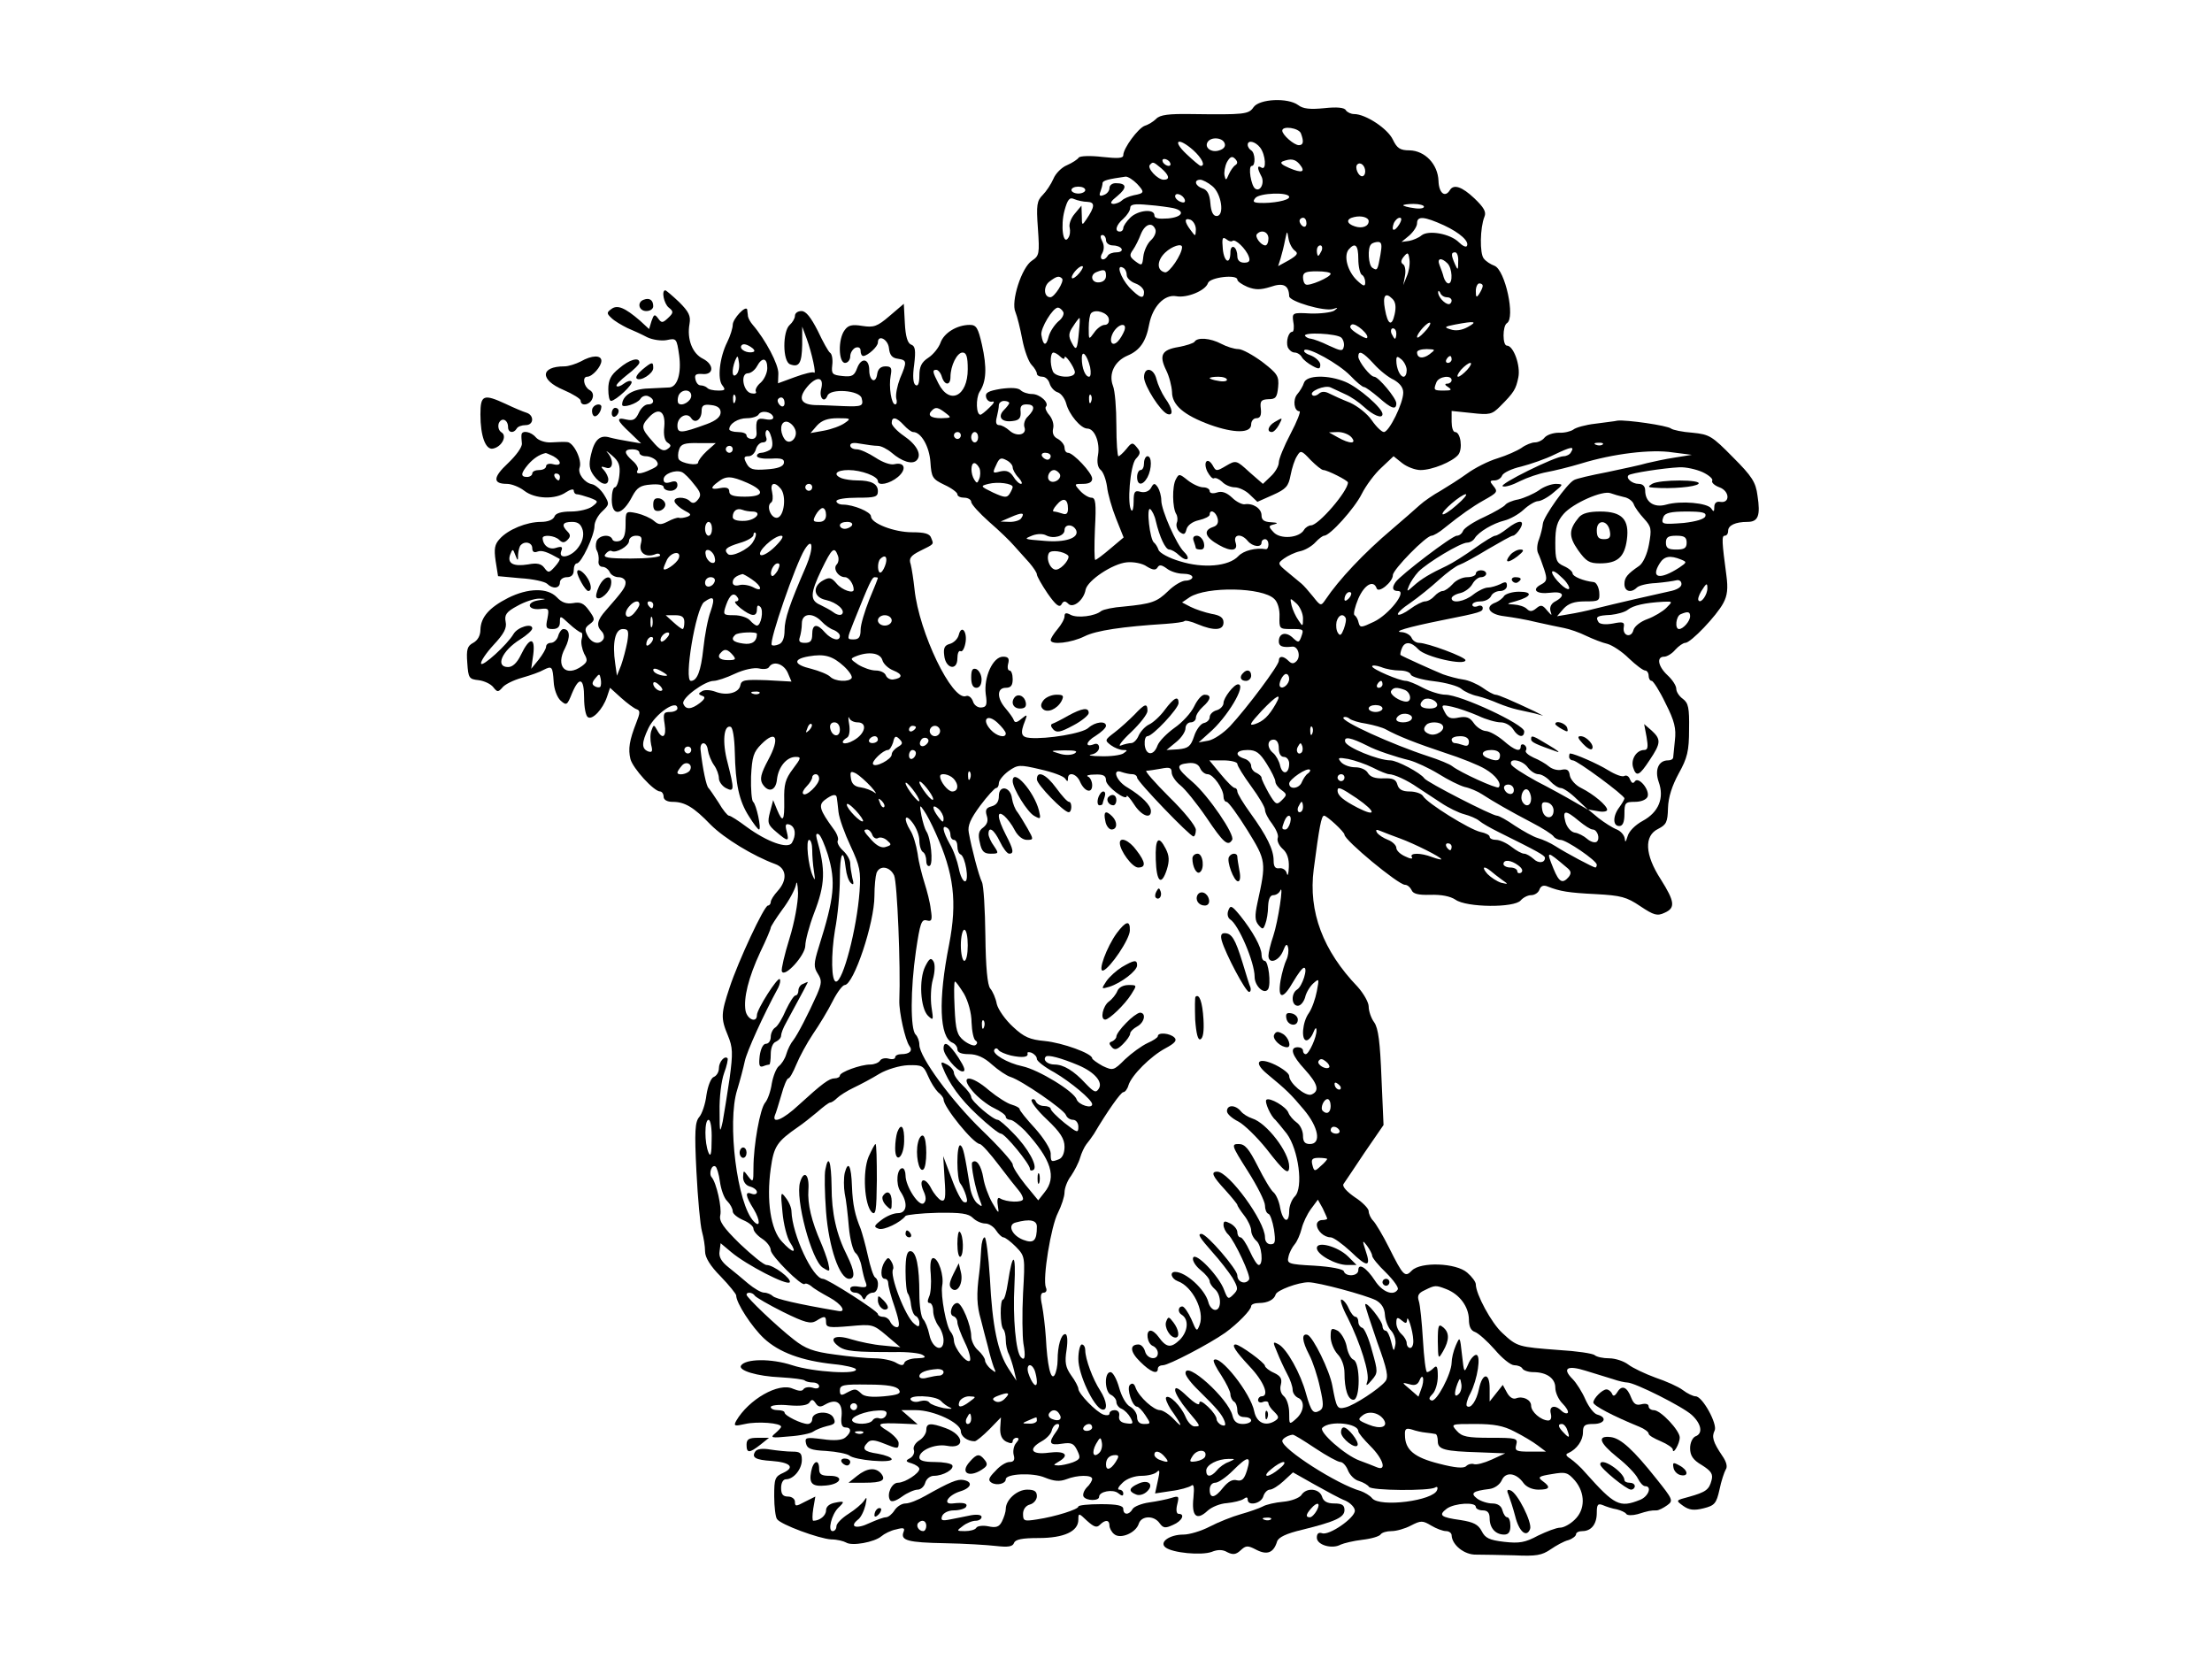 <svg xmlns="http://www.w3.org/2000/svg" version="1.0" width="853.333" height="640" viewBox="0 0 640 480"><path d="M362.7 31c-1.4 2.1-2.7 2.2-18 2-6.5-.1-9.1.2-10.2 1.4-.8.8-2.3 1.7-3.3 2-1.9.7-6.2 6.5-6.2 8.5 0 .9-1.5 1-6.1.5-3.4-.4-6.4-.3-6.8.2-.3.5-1.8 1.5-3.4 2.2-1.5.6-3.3 2.4-3.9 3.9-.7 1.6-2.1 3.7-3.1 4.7-1.7 1.7-1.9 2.9-1.4 9.7.5 7.3.4 7.9-1.7 9.3-3 1.9-6.2 11.9-4.8 14.9.5 1.2 1.4 4.8 2 8 .6 3.1 1.8 6.4 2.7 7.3.8.8 1.5 2 1.5 2.5s.7.9 1.6.9c.9 0 1.8.9 2.1 2 .3 1 1.3 2.2 2.3 2.5 1 .3 2.1 1.8 2.5 3.3.8 3.1 4.2 7.2 6.1 7.2 2.1 0 3.7 4 3.1 7.6-.4 2.1-.1 3.7.8 4.4.7.6 1.5 2.7 1.8 4.8.2 2 1.4 6.2 2.6 9.2l2.2 5.5-3.8 3.2c-2.1 1.8-4.1 3.3-4.4 3.3-.3 0-.3-4.1-.1-9 .4-7.4.2-9-1-9-.8 0-2.3-.9-3.3-2-1.8-2-1.7-2 .8-2 1.8 0 2.7-.5 2.7-1.5 0-1.7-5.5-7.5-7-7.5-.6 0-1-.7-1-1.5s-.9-1.9-1.9-2.5c-1.3-.6-1.7-1.7-1.4-3 .3-1.2-.2-2.8-1.1-3.9-.9-1-1.3-2.1-1-2.4 1.1-1.1-1.7-3.7-4-3.7-1.2 0-2.7-.5-3.3-1.1-.7-.7-2.8-.8-5.7-.4-3.6.6-4.6 1.1-4.3 2.4.2.9 1 1.5 1.8 1.3.8-.2.5.5-.8 1.7-1.2 1.2-2.4 2.1-2.6 2.1-1.3 0-1.4-4.7-.3-6.6 2-3 2.2-7 .7-13.7-1.1-4.8-1.6-5.7-3.5-5.7-3.7 0-7.5 2.3-8.5 5.2-.5 1.4-2.1 3.4-3.5 4.3-2 1.3-2.6 2.6-2.6 5.2 0 2.2-.4 3.2-1.1 2.7-.7-.4-.9-2.5-.4-5.9.5-4.2.3-5.4-.9-5.8-1-.4-1.6-2.3-1.8-6.2l-.3-5.6-4.1 3.5c-3.6 3.1-4.6 3.4-7.9 2.9-3-.5-4.1-.2-5.1 1.2-2 2.6-1.8 9.5.1 9.5.8 0 1.5-.9 1.5-1.9 0-1 .7-2.1 1.5-2.5.9-.3 1.5 0 1.5.9 0 .8.3 1.5.8 1.5 1.3-.1 4.2-2.7 4.2-3.9 0-2.4 2.9-1 3.2 1.6.2 2 .9 2.9 2.6 3.1 2.6.4 2.7.8.6 5.7-.8 2.1-1.3 4.6-1.1 5.7.3 1 .2 1.8-.3 1.8-1.1 0-1.9-5.1-1.3-8.3.4-2.2.2-2.7-1.5-2.7-1.4 0-2.2.8-2.4 2.2-.4 3-2.3 2-2.3-1.1 0-3.4-2.3-3.8-3.5-.6-.8 2.2-1.5 2.6-4.2 2.3-3-.3-3.3-.6-3-3.2.2-1.6-.1-3.2-.6-3.5-.5-.3-2.1-3.2-3.6-6.4-2-3.9-3.4-5.7-4.7-5.7-1.1 0-1.9.6-1.9 1.4 0 .7-.7 1.9-1.5 2.6-2.1 1.8-2.1 10.6.1 11.4 2.6 1 3.4-.3 3.5-5.7v-5.2l1.3 3.5c1.5 4.1 2.9 10.6 2.1 9.8-.3-.3-2.8.3-5.5 1.3l-4.9 1.8.1-2.8c.1-2.6-3.7-9.8-7.4-14.1-.7-.8-1.3-1.9-1.4-2.5 0-.5-.2-1.4-.2-1.9-.3-1.5-4.2 2.6-4.2 4.4 0 .9-.7 3.2-1.6 5-2.2 4.4-2.9 10.7-1.4 12.5 1 1.3.8 1.5-1.2 1.5-1.4 0-2.8-.3-3.2-.8-.4-.4-1.3-.7-1.9-.7-.7 0-1.3-.8-1.5-1.8-.3-1.3.2-1.6 1.9-1.5 3.5.4 3.6-2.7.3-4.4-3.1-1.5-4.7-5.7-3.9-10.1.4-2.3-.2-3.5-3-6.3-2-1.9-3.8-3.4-4-3.4-1.2 0-.4 3.9 1 5s1.4 1.5-.2 3c-1.6 1.5-1.9 1.5-2.9.1-1-1.3-1.2-1.2-1.9.8l-.7 2.3-2.6-2.4c-4.4-3.8-6.6-4.7-8.3-3.4-1.4 1-1.4 1.3 0 2.6.9.9 3 2.1 4.6 2.9 1.7.7 4.3 1.9 5.8 2.7 1.5.7 4 1.1 5.6.8 2.8-.6 2.9-.5 3.6 4.4.7 5.2-.5 9.1-2.8 9.3-.7 0-3.4.2-6.1.3-4.5.1-7.6 2.1-7.6 4.7 0 1.1 4.4-.3 5.3-1.7.4-.7 1.4-1.1 2.2-.8 2 .8 1.9 2.4 0 2.4-.9 0-2.1 1.1-2.7 2.5-.9 1.9-1.6 2.3-3.5 1.9-3.2-.8-2.9.2 1 3.8l3.2 3.1-3.5-.6c-1.9-.3-4.4-.8-5.5-1.1-2.9-.9-4.5.6-5.5 4.9-.7 3-.5 4.3.8 6.1 1.9 2.6 4.2 3.2 4.2 1.1 0-.7-.6-1.9-1.2-2.6-1.1-1.1-1-1.3.5-.8 2.1.8 2.4-2.1.5-4.3-.7-.8-.2-.5 1.3.8 2 1.7 2.4 2.9 2.1 5.7-.2 1.9-.8 3.5-1.3 3.5s-.9 1.6-.9 3.5c0 5.2 3.1 4.7 6-1 1.3-2.4 2.3-3.1 5.3-3.3 2.1-.2 3.7.1 3.7.7s.9 1.1 2 1.1 2-.7 2-1.6c0-1.1-.6-1.4-2-.9-1.4.4-2 .2-2-.8 0-1.6 3.4-2.9 5.3-2.1.7.3 2.3 1.9 3.5 3.5 2 2.4 2.2 3.2 1.1 4.5-.8 1-1.5 1.2-2.3.4-1.4-1.4-4.9-1.3-4.4.2.3.7 1.5 1.8 2.8 2.5 2 1 2.1 1.3.9 1.8-.9.3-2 .5-2.5.3-.5-.1-1.9.4-3.2 1.1-2 1-2.6 1-4-.2-.9-.8-3.2-1.8-4.9-2.2-3.3-.7-3.3-.6-3.3 3.3 0 2.9-.5 4.2-1.7 4.7-1 .3-1.9.1-2.1-.4-.6-1.7-3.9-1.3-4.6.5-.3.9-.3 2.1.1 2.7.4.7.6 2 .5 2.9-.2 1 .3 1.8 1.1 1.8s1.7.7 2.1 1.5c.3.8 1.5 1.5 2.6 1.5s2 .7 2 1.5c0 1.4-.7 2.4-5.7 8.1-2.5 2.8-2.9 4.4-1.2 6.1.6.6.8 1.6.5 2.2-1.1 1.8-3.4 1.3-4.6-1-.9-1.7-.8-2.3.6-3.3 1.6-1.2 1.6-1.5-.2-4-1.5-2.1-2.5-2.5-4.6-2.1-2 .3-3.3-.2-4.7-1.7-2.7-2.8-8.3-2.7-14.1.2-5.5 2.8-7.9 5.6-8 9.2 0 1.7-.8 3.1-2.1 3.8-1.7.9-2 1.9-1.7 5.8.3 4.4.5 4.7 3.3 5 1.6.2 3.5 1.1 4.2 2 1.2 1.5 1.4 1.5 2.6.2.6-.9 3.2-2.2 5.7-2.9 2.5-.7 5.3-1.7 6.3-2.3 2.4-1.2 2.6-1 2.9 3.5.1 2.1 1 4.5 2 5.4 1.7 1.5 1.9 1.4 3.3-2.1 2.1-5 3.5-4.5 3.5 1.3 0 2.8.5 5.3 1.1 5.6 1.3.9 4.3-2.3 5.5-5.8l.9-2.7 3.2 2.9c1.8 1.6 3.8 3.1 4.5 3.3 1.1.4 1 1.1-.1 3.9-2 5.1-2.4 7.6-1.7 10.5.7 2.7 6.8 9.4 8.6 9.4.5 0 1 .7 1 1.5 0 .9 1 1.5 2.6 1.5 3.5 0 6.1 1.5 11 6.6 4 4 12.4 9.1 18.7 11.4 3.3 1.2 3.6 4.6.7 7.8-1.1 1.2-2 2.6-2 3.2 0 .5-.4 1-.8 1-1.1 0-8.6 16.1-11.1 23.7-2.5 7.5-2.6 8.9-.5 13.9 1.4 3.4 1.5 5 .5 12.4-.7 4.7-1.6 10.3-2 12.5-.8 3.6-.9 3.3-.9-3-.1-3.9.5-8.8 1.3-11 .8-2.1 1.2-4.1 1-4.3-.8-.9-2.5 1-2.5 2.9 0 1.1-.7 2.2-1.5 2.5-.8.3-1.7 2.6-2.1 5.2-.3 2.6-1.3 5.5-2.1 6.4-1.2 1.4-1.4 4.1-.8 15.8.4 7.8 1.1 15.5 1.6 17.3.5 1.8.9 4.3.9 5.8 0 1.7 1.5 4.2 4.5 7.2 2.5 2.6 4.5 5.1 4.5 5.5 0 2.2 4.5 9.1 8 12.4 4.4 4.1 10.9 6.5 20.3 7.5 3.2.3 6 1 6.3 1.4 1 1.7-12.3.9-18.4-1.1-6.1-2-13.5-1.9-14.8.1-.9 1.4 4.6 3.1 11.5 3.4 3.5.2 6.6.6 6.9.9.3.3 1.4.6 2.4.6s1.8.5 1.8 1.1c0 .6-.8.8-1.9.4-1.1-.3-2.2-.1-2.6.4-.4.7-1.4.6-3.1-.1-4.1-1.9-12.8 3.1-16.4 9.3-.8 1.5-.5 1.6 2.6.9 3.5-.8 10.4-.3 10.4.8 0 .3-.8 1.1-1.7 1.9-1.6 1.3-1.1 1.4 4 .9 3.2-.2 6.4-.9 7-1.4.7-.5 2.4-1.2 4-1.6 2.3-.5 2.6-.9 1.8-2.5-1.2-2.1-6.1-1.7-6.1.5 0 .8-.6 1.4-1.3 1.4-1.8 0-6.7-2.4-6.7-3.3 0-.4-.9-.7-2-.7s-2-.4-2-.9 2.3-.8 5.2-.5c3.5.3 5.4 0 6-.8.6-1 1-1 1.8.2.7 1.1 1.4 1.2 2.7.4 3.3-1.9 5.1-.6 4.8 3.2-.3 2.4.1 3.4 1.1 3.4 1.8 0 1.8 1.4 0 2.9-.9.8-3.2 1-6.6.5-4.8-.6-5.2-.5-4.8 1.2.3 1.5 1.4 2 5.8 2.2 3 .2 6 .8 6.7 1.3 1.6 1.4 12.3 2.3 12.3 1.1 0-.5-1.8-1.2-4-1.6-4.1-.6-4.8-1.4-2.9-3.3.8-.8 2-.7 4.5.3 4.2 1.7 4.4 1.7 4.4-.1 0-.8-1.5-2.4-3.2-3.5-3.5-2.1-3-2.4 4.2-2.1l4.5.2-2.4-2.1-2.3-2h4.2c5.2 0 13 3.7 13 6.1 0 1.5 1.9 2.9 4 2.9.5 0 2.4-1.6 4.3-3.5l3.3-3.4-.2 3c-.1 2 .4 3.3 1.7 4 1.3.6 1.9.6 1.9-.1 0-.5.5-1 1.1-1 .8 0 .8.5-.1 1.5-.7.8-1 2.4-.7 3.5.4 1.4 0 2-1.2 2-1 0-2.8 1.1-4.1 2.6-2 2-2.2 2.7-1.1 3.4 1.5.9 4.1.3 4.1-1 0-1.6 7.8-2 11.3-.5 2.7 1.1 4.3 1.2 6.2.5 3.3-1.3 7.5-1.3 7.5-.1 0 .5-.7 1.7-1.6 2.5-.8.9-1.2 2-.9 2.6.8 1.3 4.5 1.3 4.5.1 0-1.6 4-2.3 5.5-1.1 1.1.9 1.5.9 1.5.1 0-.6-.5-1.1-1.2-1.1-.6 0-.2-.9 1-2 1.2-1.2 3.5-2 5.5-2 1.8 0 3.8-.5 4.4-1.1.9-.9.9-.2.3 2.5l-.8 3.7 4.6-.7c2.6-.3 5.2-1.1 5.8-1.5.8-.7 1 .3.7 3.4-.6 5.4.9 6.8 4.1 3.8 1.2-1.1 3.7-2.1 5.6-2.2 1.9-.2 4.1-.7 4.8-1.2.8-.6 1.2-.6 1.2.2 0 1.9 3.8 1.2 4.5-.9.3-1.1 1.2-2 1.9-2s2.5-1.1 4-2.5l2.7-2.5 6.2 3.5c3.4 1.9 7.4 4.1 9 4.7 1.5.7 2.7 2 2.7 2.9 0 2.1-7.5 7.3-9.5 6.5-1-.3-1.5.1-1.5 1.3 0 2.1 4.4 3.4 6.9 2 .9-.4 3.7-1.1 6.3-1.4 2.6-.3 5-1 5.3-1.6.4-.5 1.7-.9 3.1-.9 1.4 0 3.9-.7 5.6-1.6 2.9-1.5 3.4-1.5 5.9 0 1.5.9 3.4 1.6 4.3 1.6.9 0 1.6.6 1.6 1.2.1 2.8 3.7 5.7 7.1 5.6 1.9 0 6.8.1 11 .2 6.4.3 8 0 10.5-1.7 1.6-1.1 3.9-2.4 5.2-2.7 1.2-.4 2.2-1.2 2.2-1.7s.8-.9 1.8-.9c2.6 0 4.2-2 4.2-5.3 0-2.4.3-2.8 1.8-2.2.9.4 2.7 1 4 1.2 1.2.3 2.5.9 2.7 1.3.3.5 1.8.5 3.3.1 3.2-1 3.8-1.1 5.5-1.1.6 0 2-.7 3.1-1.5 1.8-1.3 1.6-1.7-3.2-7.7-6.6-8.3-10.2-11.6-13.1-12-4.1-.5-3.4 1.6 1.8 5.8 2.7 2.1 5.4 4.9 6 6.2.6 1.2 1.5 2.2 2.1 2.2 2.1 0 .9 3.1-1.6 4-5.8 2.3-7.3 1.5-15.6-7.8-1.4-1.7-3.5-3.5-4.5-4.2-1.3-.8-1.4-1.3-.5-1.6 2.4-1.1 4.2-3.6 4.2-6 0-2 .5-2.4 3-2.4 3.3 0 4.1-1.9 1.2-2.7-1-.2-2.5-2.2-3.5-4.4-.9-2.1-2.6-4.8-3.7-5.9-3.1-3.1-1.6-4.1 3.8-2.4 2.6.8 6.1 1.9 7.8 2.4 1.7.6 3.6 1 4.2 1 2.2 0 16.1 7 18.7 9.4 2.8 2.6 3.3 5.4 1 6.2-.8.4-1.5 1.8-1.5 3.4 0 2.1.8 3.4 3.4 4.9 2.7 1.7 3.3 2.6 2.8 4.4-.7 2.7-1.6 3.4-6.6 4.8-3.8 1-3.8 1-1.6 2.6 1.7 1.2 3.1 1.4 5.9.7 3.2-.8 3.7-1.4 4.6-5.4.5-2.5 1.4-5.1 1.8-5.8.6-.8.2-2.3-1-4-2.7-4-3.1-5.5-2.2-7.3.9-1.8-3.5-9.9-5.5-9.9-.7 0-2.4-.8-3.7-1.8-1.3-1-4.9-2.6-7.9-3.6-3-1.1-6.6-2.8-7.9-3.8-1.3-1-3.8-1.8-5.5-1.8-1.8 0-3.6-.4-4.2-.9-.5-.5-5.2-1.2-10.4-1.5-11.7-.9-12-.9-16.3-4.9-3.2-2.9-7.7-11.3-7.7-14.1 0-.7-1.1-2.2-2.5-3.4-3.2-2.8-13.4-3.2-16-.6-2 2.1-2.5 1.6-6.6-6.6-1.8-3.6-3.9-7.1-4.6-7.8-.7-.7-1.3-2-1.3-2.8 0-.7-1.8-2.6-4-4-2.3-1.6-3.7-3.1-3.3-3.8.4-.6 3.2-4.7 6.1-9.1l5.5-8-.6-13.7c-.4-10.2-.9-14.3-2.1-16-.9-1.2-1.6-3.3-1.6-4.6 0-1.2-1.5-3.8-3.2-5.7-10-10.4-14.3-21.7-12.7-34 1.6-12.2 2.2-15.5 3-15.5.8 0 5.9 4.7 5.9 5.5 0 1.6 15.6 14.5 17.5 14.5.7 0 1.5.7 1.9 1.5.4 1.1 1.9 1.5 5.4 1.4 3.2-.1 5.8.4 7.3 1.4 3.2 2.3 17.1 2.4 18.9.2.7-.8 2-1.5 3-1.5s2.1-.7 2.4-1.6c.4-1.1 1.2-1.4 2.4-.9 3.6 1.4 5.9 1.8 14 2.2 7.2.4 8.8.8 12.8 3.5 3.9 2.6 4.9 2.9 7 1.9 3.2-1.4 3-3.2-1.1-9.7-4.6-7.1-4.9-12.6-.7-14.6 2.3-1.2 2.7-1.9 2.8-6 .1-3.2 1.2-6.5 3.1-10 2.5-4.5 3-6.5 3-12.8.1-6.2-.2-7.6-1.8-8.8-1-.7-1.9-2-1.9-2.9 0-.9-1.1-2.6-2.5-3.9-2.8-2.6-3.3-5.4-1-5.4.8 0 2.3-.9 3.2-2 1-1.1 2.3-2 2.9-2 1.6 0 9.1-7.9 11-11.5 1.2-2.2 1.4-4.3.9-8-1.3-9.7-1.4-11.5-.5-11.5.6 0 1-.6 1-1.4 0-1.6 2.1-2.6 5.6-2.6 3.1 0 3.8-1.8 2.9-7.6-.5-3.9-1.6-5.6-7.1-11.1-6.1-6.2-6.8-6.6-11.7-7.1-2.9-.2-5.7-.8-6.2-1.2-1.1-.9-13-2.6-15.5-2.3-.8.2-3.7.5-6.5.9-2.7.3-5.6 1.1-6.3 1.7-.7.5-2.6 1-4.2.9-1.6 0-3.4.6-4.1 1.4-.6.8-1.9 1.4-2.8 1.4-.9 0-2.7.7-3.9 1.6-1.2.8-4.3 2.2-6.9 3-2.7.8-6.6 2.8-8.8 4.4-2.2 1.6-5.7 3.8-7.7 5-2 1.1-4.8 3-6.1 4.2-1.4 1.3-4.9 4.3-7.8 6.8-8.3 7-15.6 14.8-19.4 20.5-1.3 1.9-1.4 1.9-3.6-.9-1.2-1.5-2.7-3.2-3.3-3.7-.6-.5-2.4-2-4.1-3.4-2.9-2.4-2.9-2.5-1-3.9 1.1-.8 3.2-1.8 4.6-2.1 1.5-.3 3.5-1.5 4.5-2.6.9-1 2.1-1.9 2.5-1.9 1.7 0 8.8-7.9 10.9-12.1 1.2-2.4 3.8-5.9 5.7-7.6l3.5-3.3 2.5 2c1.4 1.1 3.8 2 5.3 2 3.4 0 9.2-2.4 10.9-4.4 1.4-1.7.7-6.6-.9-6.6-.6 0-1-1.4-1-3v-3.1l5.8.6c5.2.6 5.9.4 8.2-1.9 4.1-4.1 4.6-5 5.3-8.4.7-3.4-1.4-9.2-3.3-9.2-1.3 0-1.3-5.7 0-6.5 2.5-1.5-.5-15.4-3.6-16.6-1.1-.4-2.5-1.3-3.1-2.1-1.2-1.4-1.1-8.9.2-12.1.6-1.4-.2-2.7-2.9-5.3-3.6-3.4-6-4.2-7.1-2.4-1.4 2.3-3.2.9-3.3-2.7-.2-4.8-3.9-8.7-8.4-8.8-2.7 0-3.6-.6-4.8-3.1-1.5-3.2-7.9-7.4-11.2-7.4-.9 0-2-.5-2.4-1.1-.4-.8-2.6-1-6.3-.6-4 .4-6.1.2-7.5-.9-3-2.2-11.2-1.8-12.9.6zm13.7 7.6c.9 2.4.7 3.4-.6 3.4-1.4 0-4.8-3-4.8-4.2 0-1.5 4.8-.8 5.4.8zm-22.1 2.8c.4.9-.2 1.7-1.5 2.1-2.3.8-4.4-.8-3.4-2.4 1-1.6 4.3-1.3 4.9.3zm-9 2.1c2.4 2.2 3.6 4.5 2.1 4.5-.3 0-2.2-1.6-4.2-3.5-4.2-4-2.3-4.9 2.1-1zm19.3-.8c1.6 2.1 1.9 6.7.4 5.8-1.3-.8-1.3.1-.1 2.4 1.1 1.9-.2 4.7-1.7 3.7-1.2-.7-2.2-6.6-1-6.6 1.1 0 1-3.8-.2-4.5-.5-.3-1-1-1-1.6 0-1.5 2.2-1 3.6.8zm-7.2 5.1c-.6.4-1.4 1.6-1.9 2.7-.7 1.7-.9 1.8-1.2.3-.2-.9.1-2.7.7-3.9.9-1.6 1.5-1.8 2.3-1 .8.8.9 1.4.1 1.9zm-18.9-.8c.3.5.2 1-.4 1-.5 0-1.3-.5-1.6-1-.3-.6-.2-1 .4-1 .5 0 1.3.4 1.6 1zm37.5.5c1.9 2.3.7 2.7-3 1.1-2.1-.9-2.8-1.5-1.9-1.9 2.4-.9 3.6-.7 4.9.8zm-40 1.2c2.3 2 2.6 3.3.7 3.3-1.8 0-4.9-3.4-4-4.3.9-1 1-.9 3.3 1zm59 .9c0 .8-.4 1.4-.9 1.4-1.1 0-2.2-2.6-1.4-3.4.9-.9 2.3.3 2.3 2zm-66 3.6c2.2 2.4 2.2 2.7-1 3.3-1.3.3-2.8.9-3.4 1.5-.5.5-1.7 1-2.5 1-1.1-.1-.7-.8 1.2-2.3 2.9-2.4 2.7-3.7-.5-3.7-1 0-1.8.6-1.8 1.4 0 .8-.7 1.7-1.6 2-1.2.5-1.5.2-1-1 .3-.8.6-1.9.6-2.4 0-.8 1.8-1.2 6.7-1.9.7 0 2.1.9 3.3 2.1zm21.7.6c2.7 2.1 3.7 8.7 1.3 8.7-1 0-1.6-1.2-1.8-3.7-.2-2.6-.9-3.9-2.3-4.3-2.1-.7-2.6-2.5-.6-2.5.6 0 2.2.8 3.4 1.8zM314 55c0 .5-.9 1-2 1s-2-.5-2-1c0-.6.9-1 2-1s2 .4 2 1zm28.8 2.8c.2.7-.2 1-1.2.6-.9-.3-1.6-1.1-1.6-1.6 0-1.3 2.3-.5 2.8 1zM373 57c0 1-4.9 1.9-8.7 1.7-1.7-.1-1.9-.4-1.1-1.4 1.2-1.5 9.8-1.8 9.8-.3zm-58.4 1.4c2.3.1 2.2 1.4-.3 5.1-1.2 1.8-1.3 1.8-1.3-1l-.1-3-2 2.4c-1.1 1.3-1.7 3.1-1.4 4 .2.9.1 2.2-.4 2.9-1.5 2.4-2.3-3.5-1.1-7.9.9-3.3 1.5-3.9 2.8-3.3.9.4 2.7.8 3.8.8zm24.8 1.8c3.6.8 2.8 2.6-1.4 3-2.8.2-4 0-4-.9 0-2-4.8-1.5-7 .7-1.1 1.1-2 2.4-2 3 0 .5-.4 1-1 1-1.6 0-1.1-1.9 1-3.7 1.1-1 2-2.4 2-3.1 0-1.1 1.2-1.3 5.3-.9 2.8.2 6.1.7 7.1.9zm72.6-.4c0 .5-1.3.7-3 .4-1.6-.2-3-.6-3-.8 0-.2 1.4-.4 3-.4 1.7 0 3 .4 3 .8zM396 64c0 1.5-1.9 2.2-4 1.5-2.5-.8-2.6-2.2-.2-2.7 2.1-.5 4.2.1 4.2 1.2zm-50 2.4c-.1 2.1-.1 2.1-1.5.2-1.9-2.5-1.9-3.7 0-3 .8.4 1.5 1.6 1.5 2.8zm32-1.8c0 .8-.4 1.2-1 .9-.5-.3-1-1-1-1.6 0-.5.5-.9 1-.9.6 0 1 .7 1 1.6zm26.8.4c-1.4 2.2-2.4 1.9-1.5-.5.4-.8 1.1-1.5 1.7-1.5.6 0 .6.7-.2 2zm13 .2c4.7 2.2 7.4 4.7 6.6 6-.3.4-1.3-.1-2.3-1.1-2.5-2.5-8.8-3.6-10.8-2-.8.7-2.5 1.4-3.6 1.6l-2.2.3 2.3-1.9c1.2-1.1 2.2-2.6 2.2-3.5 0-2.2 2.1-2 7.8.6zm-83.5 1.2c.3.8-.3 2.2-1.3 3.1-1 .9-2 3-2.2 4.7-.3 2.7-.4 2.8-2.3 1.4-1.7-1.3-1.8-1.8-.7-3.3.7-1 1.7-3 2.3-4.6 1.2-2.9 3.3-3.6 4.2-1.3zM367 69c0 1.1-.4 2-.9 2-1.3 0-3.2-2.6-2.4-3.3 1.3-1.4 3.3-.6 3.3 1.3zm7.6 3.5c1.1.8.8 1.3-1.7 2.8l-3.1 1.7.7-2.2c.4-1.3 1-3.7 1.3-5.3.6-2.8.6-2.9 1-.5.2 1.3 1 2.9 1.8 3.5zm-54.6-3c0 .8.9 1.5 1.9 1.5 1.1 0 2.3.4 2.6 1 .3.5-.3 1-1.4 1-1.1 0-2.3.4-2.6 1-1.1 1.8-2.7 1.1-1.6-.7.6-1.1.6-2.4 0-3.5-.6-1.2-.6-1.8.1-1.8.5 0 1 .7 1 1.5zm36.6.2c.8-.7 3.9 2.3 4.7 4.5.5 1.3.1 1.8-1.3 1.8-1.3 0-2-.7-2-1.9 0-1.1-.4-2.3-1-2.6-.5-.3-1 .3-1 1.4 0 3.8-1.8 3.1-2.2-.8-.3-3.2-.1-3.7 1-2.9.7.6 1.5.8 1.8.5zm42.8 4c-.8 4.5-.9 4.7-2.3 3.8-1.2-.7-1.5-5.8-.4-6.8.3-.4 1.3-.7 2-.7 1.1 0 1.2.9.7 3.7zM342 71.5c0 2.1-3.7 7.5-4.9 7.3-2.5-.5-2.4-3.4 0-5.7 2-1.9 4.9-2.8 4.9-1.6zm40.4 1c-.4.8-.8 1.5-1 1.5-.2 0-.4-.7-.4-1.5s.4-1.5 1-1.5c.5 0 .7.7.4 1.5zm10.6 2.4c0 2.2.5 4.3 1 4.6.6.3 1 1.3 1 2.2 0 1.3-.5 1.2-2.4-.6-2.7-2.6-3.9-7-2.4-8.9 1.9-2.2 2.8-1.3 2.8 2.7zm14 5.1-1 2.5.5-2.7c.3-1.5 0-3-.5-3.3-.8-.5-.7-1.2.2-2.3 1.1-1.3 1.3-1.2 1.6.9.2 1.4-.2 3.6-.8 4.9zm14.9-4.3c0 2.5-.1 2.6-.9.8-1.2-2.7-1.2-3.5 0-3.5.6 0 1 1.2.9 2.7zm-3.1.5c1.4 1.4 1.6 5.8.3 5.8-.5 0-1.1-.8-1.4-1.8-.2-.9-.8-2.5-1.2-3.5-.8-2 .5-2.3 2.3-.5zM312.3 79c-.9 1.1-1.9 1.7-2.1 1.5-.6-.6 1.8-3.5 2.9-3.5.5 0 .1.9-.8 2zm13.7.6c0 .8 1.1 1.9 2.5 2.4s2.5 1.6 2.5 2.5c0 2.2-1.2 1.8-4.3-1.4-2.5-2.8-3.9-6.9-1.7-5.6.6.3 1 1.3 1 2.1zm-6 .2c0 1.1-.8 1.8-2 1.9-2.2.2-2.8-2.2-.7-3 2.2-.9 2.7-.7 2.7 1.1zm65-.6c0 1-6.3 3.7-7.2 3.1-.5-.2-.8-1.2-.8-2.1 0-1.4.9-1.7 4-1.7 2.2 0 4 .3 4 .7zm-77.7 1.4c.7.8-2.2 5.4-3.4 5.4-1.9 0-2.1-3.1-.3-4.5 2.1-1.6 2.8-1.8 3.7-.9zm50.7.3c0 .5 1.3 1.4 2.9 2.1 2.3.9 3.8.9 6.7 0 3.7-1.3 5.3-.5 5.4 2.7 0 1.5 10.2 4.5 12.7 3.7 1.5-.5 1.5-.4.3.5-.9.5-4 .9-6.9.8-5.2-.3-5.3-.2-4.9 2.5.3 1.5.1 2.8-.3 2.8-1.1 0-1.9 2.8-1.3 4.5.4.8 1.2 1.5 2 1.5.7 0 1.7.6 2.1 1.4.4.7 1.8 1.8 3.1 2.5 1.8 1 2.2.9 2.2-.4 0-.8-1.2-2-2.6-2.6-1.5-.5-2.4-1.2-2-1.6 1-1 9.9 3.9 13.3 7.4 1.7 1.8 3.5 3.3 4 3.3.4 0 2.3 1.4 4.2 3 3.7 3.3 5.1 3.7 5.1 1.7 0-1.5-5.2-7.7-6.4-7.7-1.1 0-4.5-4.3-4.6-5.8 0-2 1.3-1.4 4.5 2.1 1.6 1.8 4.2 3.9 5.8 4.6 1.7 1 2.7 2.2 2.7 3.7 0 3.1-4.1 11.4-5.6 11.4-.6 0-2.2-1.5-3.5-3.4-1.3-1.9-4.1-4.1-6.3-5.1-2.3-.9-4.9-2.1-5.9-2.6-1.3-.7-2.3-.7-3.1 0-.7.6-1.6.8-1.9.4-1.1-1 3.6-3 5.3-2.2.8.4 2.8 1.3 4.3 2 1.6.7 3.9 2.3 5.2 3.5 2.8 2.6 5.5 3.7 5.5 2.2 0-1.7-6.9-7.7-10.7-9.3-5-2.1-11.2-2-12 .2-.3 1-1.2 2.5-2 3.4-1.3 1.6-.9 4.9.7 4.9.4 0-.7 2.9-2.6 6.5-1.9 3.6-3.4 7.3-3.4 8.3 0 1-1 2.8-2.3 4l-2.3 2.2-3.9-3.4c-3.8-3.5-3.9-3.5-6.8-1.8-2.7 1.6-2.9 1.6-3.8-.1-1.5-2.6-2.9-1.1-1.6 1.7.7 1.3 1.5 2.2 1.9 2 .5-.3 1.5.2 2.4 1 .8.9 2.5 1.6 3.7 1.6 1.1 0 3.1.9 4.3 2.1l2.2 2.1 4.5-2c3.8-1.7 4.5-2.5 5.1-5.7.4-2.1 1.2-4.6 1.9-5.6 1-1.7 1.3-1.6 3.9 1.2 1.6 1.6 3.2 2.9 3.7 2.9 1.1 0 7.1 3 7.1 3.6 0 2.5-8.5 12.4-10.7 12.4-.6 0-1.6.6-2 1.3-1.4 2.4-6.9 2.8-8.8.7-1.6-1.7-1.5-1.9.2-2.3 1.2-.3.9-.5-.9-.6-2-.1-2.8-.6-2.8-2 0-2-2.5-3.6-4.9-3.2-.7.1-2.4-.7-3.6-1.9-1.6-1.5-3-2-4.4-1.5-1.2.4-2.1.2-2.1-.4 0-.6-.8-1.1-1.9-1.1-1 0-3-.9-4.4-2-2.5-2-2.6-2-3.5-.3-1.1 2-1 8.2.1 10 .4.6.5 1.8.2 2.5-.3.8 0 2 .8 2.7 1.2.9 1.6.8 2-.8.3-1.1 1.7-2.2 3.6-2.6 1.7-.4 3.1-1.1 3.1-1.6 0-1.7 1.8-.9 2.3 1.1.3 1.3-.1 2.1-1.4 2.5-2.9 1-2.2 3 1.8 5.2 3.5 2 5.6 1.7 4.8-.7-.8-2.4 1.6-2.8 3.5-.5 1.4 1.7 4 2 4 .5 0-.6.5-1 1-1 .6 0 1 .7 1 1.5s-.3 1.4-.7 1.4c-3-.5-6.5.4-8 2-2.8 3-10.2 3.6-16.9 1.5-3.1-.9-5.9-2.4-6.2-3.3-.3-.9-.9-1.8-1.3-2.1-1.2-.8-2.3-10.4-1.1-9.7.5.4 1.3 1.9 1.6 3.4 1.1 4.7 2.8 8.3 3.9 8.3.6 0 1.9.7 2.9 1.7 2.2 2 3.5 1.1 1.4-1-2.2-2.1-6.6-12.1-6.6-14.9 0-1.3-.5-3-1-3.8-.9-1.3-1.2-1.3-2 .2-.6 1-1.8 1.4-3 1.1-1.7-.5-2 0-2 2.8 0 1.8-.3 2.9-.6 2.6-1.4-1.4-.4-13.1 1.2-14.9 1.4-1.5 1.5-2 .3-3.4-1.2-1.5-1.5-1.4-3 .5-1 1.2-2 2.1-2.3 2.1-.3 0-.6-4-.6-8.9s-.4-10.1-1-11.5c-1.3-3.5.5-7.1 4.2-8.7 3.6-1.5 5.4-4.1 6.3-9.1 1-5.1 4.4-8.7 7.8-8.1 3.1.6 8.5-1.6 9.2-3.8.6-1.7 8.5-2.6 8.5-1zm71 1.8c0 .5-.5 1.5-1 2.3-.8 1.2-1 1.1-1-.8 0-1.2.5-2.2 1-2.2.6 0 1 .3 1 .7zM418.6 86c.8 0 1.4.4 1.4 1 0 .5-.4 1-.8 1-1.2 0-3.2-2.2-3.1-3.5 0-.5.3-.4.6.2.2.7 1.1 1.3 1.9 1.3zm-15.1 5c-.8 3.6-2 3-2.8-1.6-.7-3.8.1-5 2.1-3 1 .9 1.2 2.4.7 4.6zm-95.9-.8c.4.6-.2 1.9-1.4 2.8-1.1 1-2.4 2.9-2.8 4.4-.7 2.9-1.6 2.7-2.1-.5-.3-1.9 3.3-7.9 4.8-7.9.4 0 1.1.5 1.5 1.2zm13.2 2c.2 1.1-.3 1.8-1.2 1.8-.8 0-2.2 1-3 2.2-1.6 2.2-1.6 2.2-1.6-1.3 0-2 .3-3.9.7-4.3 1.3-1.3 4.8-.1 5.1 1.6zm-8.6 3.5c-.5 5.6-.8 6-2.1 3.5-1-1.9-1-2.8.4-4.8.8-1.3 1.7-2.4 1.8-2.4.2 0 .1 1.7-.1 3.7zm83.3 2.1c-.2.2-1.5-.4-3-1.4-1.8-1.2-2.3-1.9-1.4-2.5 1.1-.6 5.3 3.1 4.4 3.9zm16.6-1.7c-1.2 1.3-2.1 1.9-2.1 1.4 0-1.1 3.2-4.6 3.8-4.1.2.3-.5 1.5-1.7 2.7zm12.6-1.5c-1.8 1-3.6 1.2-5 .7-2-.6-1.8-.8 1.3-1.4 5.8-1.1 6.6-.9 3.7.7zm-99.4 1.1c-.4 1-1.2 2.4-1.9 3.1-1.8 1.8-2.7-.3-1.2-2.8 1.6-2.5 4-2.7 3.1-.3zm78.7.8c0 .8-.2 1.5-.4 1.5s-.6-.7-1-1.5c-.3-.8-.1-1.5.4-1.5.6 0 1 .7 1 1.5zm-15.9 1.2c.6.6.9 1.8.7 2.6-.3 1.4-.8 1.3-4.3-.3-2.2-1.1-4.5-1.9-5.2-2-.6 0-1.4-.4-1.7-.8-.7-1.2 9.3-.7 10.5.5zM218 101.8c-1.7.6-4.2-.7-3.5-1.8.4-.6 1.3-.5 2.6.3 1 .6 1.5 1.3.9 1.5zm195.6.7c-1.9 1.4-3.6 1.2-3.6-.6 0-.5 1.2-.9 2.8-.9 2.6.1 2.6.1.8 1.5zM280 106.8c0 7.9-5.3 10.5-8.5 4.1-1.7-3.3-1.8-3.9-.6-3.9.5 0 1.3.9 1.6 2 .8 2.6 2.5 2.6 2.5.1 0-3.3 1.9-7.1 3.5-7.1 1.1 0 1.5 1.2 1.5 4.8zm26.8-3.6c.7.7 1.2.8 1.2.3 0-1.4 2.9 2.8 3 4.2 0 1.9-5.7 1.6-6.4-.3-.9-2.2-.7-5.4.2-5.4.4 0 1.3.5 2 1.2zm8.6 3c.3 1.6.2 2.8-.3 2.8-1.1 0-2.1-2.5-2.1-5.3 0-2.7 1.5-1.1 2.4 2.5zm-102.3 2.1c-1.3 1.3-1.5-1.1-.4-4 .7-1.6.8-1.5 1.1.6.2 1.3-.1 2.8-.7 3.4zm193.9-1.2c0 1.1-.4 1.9-.9 1.9-1 0-2.1-2.4-2.1-4.7 0-1.3.3-1.3 1.5-.3.8.7 1.5 2.1 1.5 3.1zm13-3.1c0 .5-.5 1-1.1 1-.5 0-.7-.5-.4-1 .3-.6.8-1 1.1-1 .2 0 .4.4.4 1zm-198 2.5c0 1.4-.9 3.3-1.9 4.2-1.1.9-1.7 2.1-1.4 2.6.3.5-.3.7-1.3.5-2.4-.4-3.3-5.8-1-5.8.8 0 2-.9 2.6-2 1.5-2.8 3-2.5 3 .5zm202.5.5c-1 1.1-2.2 2-2.6 2-.5 0-.1-.9.8-2 1-1.1 2.2-2 2.7-2s.1.9-.9 2zm-186.9 5.5c-.7 2.6.9 4.3 1.8 2 .8-2.2 9.3-1.6 9.9.7.6 2.3.1 2.5-5.3 2.3-2.5-.1-6.2-.3-8.2-.3-4.5-.2-5-2.3-1.7-5.9 2.6-2.6 4.3-2 3.5 1.2zM420 110c0 .5-.6 1-1.2 1-.9 0-.8.4.2 1 1.2.8.9 1-1.2 1-3 0-3.1-.1-2.2-2.4.7-1.7 4.4-2.2 4.4-.6zm-220 4.5c0 1.6-2.7 3.2-3.7 2.2-.3-.4-.3-1.3 0-2.2.8-2 3.7-2 3.7 0zm12.7 1.7c-.3.8-.6.5-.6-.6-.1-1.1.2-1.7.5-1.3.3.3.4 1.2.1 1.9zm103 0c-.3.8-.6.5-.6-.6-.1-1.1.2-1.7.5-1.3.3.3.4 1.2.1 1.9zm-88.7.4c0 .8-.4 1.2-1 .9-.5-.3-1-1-1-1.6 0-.5.5-.9 1-.9.6 0 1 .7 1 1.6zm65 0c0 .3-.7 1.2-1.6 2.1-1.9 2-.5 3.6 2.7 3.1 1.8-.2 2.3-.9 2.2-2.6-.2-1.6.2-2.2 1.7-2.2 2.4 0 2.6 1.3.4 3.5-.9.8-1.3 2.2-1 3.1.8 2.2-2.2 2.9-4.3 1-1-.9-2.3-1.6-3-1.6-.9 0-1.1-.8-.7-2.3.3-1.2.6-2.8.6-3.5 0-.6.7-1.2 1.5-1.2s1.5.3 1.5.6zm-83.5 2.7c0 1.3-1.3 2.4-4 3.4-7.4 2.7-8.5 2.8-8.5.4 0-2.5 2.8-4 4-2.1 1.1 1.7 3 .4 3-2.1 0-1.6.6-2 2.8-1.7 1.8.2 2.7.9 2.7 2.1zm65.1.2c1.8 1.4 1.7 1.4-1.3 1.5-3.1 0-4.1-.9-2.6-2.3 1-1 1.7-.9 3.9.8zm-81.4 3.9c-.3 2.5.1 4.2 1 4.7 1.1.7 1 1.1-.2 1.9-1.1.7-2.2.1-4.2-2.3-3.3-3.7-3.4-4.4-1.1-6.9 2.8-3.1 4.9-1.9 4.5 2.6zm31.5-2.8c.2.7-.6 1-2.2.7-2.5-.5-2.9.1-2.6 3.9.1 1-.4 1.8-1.3 1.8s-1.6-.5-1.6-1c0-.6-1.1-1-2.5-1s-2.5-.4-2.5-.8c0-1.6 2.5-3.2 5.1-3.2 1.5 0 3.1-.5 3.4-1.1.8-1.3 3.7-.8 4.2.7zm20.7 1.8c-1.1.8-3.8 1.8-6 2.2l-3.9.7 1.9-2.2c1.4-1.5 3.1-2.1 6-2.1 3.8 0 3.9.1 2 1.4zm17.1.6c1 1.1 2.2 2 2.7 2 2.3 0 4.7 4.2 5 8.7.3 4.5.6 4.9 4.1 6.6 2 .9 3.7 2.2 3.7 2.7 0 .6.9 1 2 1s2 .6 2 1.2c0 .7 2.4 3.3 5.2 5.8 2.9 2.5 6.1 5.6 7.2 6.9 1.2 1.3 3.1 3.5 4.4 4.9 1.2 1.4 2.2 2.9 2.2 3.4s1.4 3 3.1 5.5c2.3 3.3 3.4 4.2 4 3.2.6-1.1 1.1-1.1 2-.2 1.4 1.4 4.5-1.1 5-4.1.6-2.7 7.8-7.5 11.9-7.9 1.9-.2 4.6.3 5.8 1.2 1.8 1.1 2.6 1.1 3.1.3.5-.9 1.2-.8 2.7.3 1 .8 3.1 1.5 4.7 1.5 1.5 0 2.7.4 2.7 1 0 .5-.9 1-2 1-1 0-3.3 1.3-5 3-3.3 3.2-4.8 3.7-12.9 4.5-2.9.2-5.8.8-6.5 1.3-1.8 1.5-6.9 2.1-8.8 1.1-1.3-.7-1.8-.6-1.8.4 0 .8-.9 2.4-2 3.7-1.1 1.3-2 2.7-2 3.2 0 1.5 6 .8 9.8-1.1 3.4-1.7 11-2.8 23.5-3.6 2.7-.2 5.1-.5 5.4-.8.2-.3 2 .1 3.8.9 4.8 2 7.5 1.8 7.5-.5 0-1.4-1-2.1-3.5-2.5-1.9-.4-4.6-1.3-6-2l-2.5-1.3 2.2-1.5c5-3.2 21.1-2.9 24.5.5 1 .9 1.6 3.1 1.5 5.1-.1 3.5 0 3.6 3.3 3.6 3.8 0 3.8 0 2.9 2.5-.6 1.5-.8 1.5-2.5-.1-1.9-1.7-3.9-1.2-3.9 1.2 0 1.4 1.1 1.8 3.8 1.5 1.7-.3 2.7 2.8 1.3 4.2-.8.8-1.4.8-2.3-.1-1.5-1.5-2.8-1.5-2.8 0 0 1.3-9.1 13.5-14.1 18.9-1.9 2-4.7 3.9-6.3 4.2l-2.8.5 3-2.7c5.3-4.5 11-14.1 8.4-14.1-1.2 0-4.2 3.9-4.2 5.4 0 .8-.9 1.8-2 2.1-1.1.3-2 1.2-2 2 0 .7-.7 1.5-1.7 1.7-.9.2-2.2 1.9-2.8 3.8-1 3-1.7 3.5-4.6 3.8l-3.4.2 2.8-2.3c1.5-1.2 2.7-3 2.7-4 0-.9.7-1.7 1.5-1.7s1.5-.6 1.5-1.3c0-.8.9-2.2 2-3.2 2.4-2.1 2.6-3.5.5-3.5-.8 0-2.1 1.5-3 3.4-.9 1.9-3.5 4.7-5.7 6.2-2.2 1.6-4.4 3.8-4.9 5.1-1.1 3.1-3.4 2.9-3.7-.2-.1-1.4.2-2.5.8-2.5 1.5 0 9-8 9-9.6 0-2.2-1.3-1.6-4 2-1.3 1.8-3.4 3.7-4.5 4.2s-2.4 1.9-3 3.1c-.5 1.3-1.5 2.3-2.2 2.3-.6 0-2 .3-3 .7-1 .4.3-1.4 3-3.9 2.6-2.5 4.7-5.2 4.7-6.1 0-2.4-.8-2.1-3.8 1.1-1.5 1.5-4 3.8-5.7 5.1-2.9 2.2-2.9 2.3-1.1 3.7 1.1.8 2.7 1.4 3.5 1.4 1.4 0 1.4.1.1 1-.8.5-3.7.9-6.5.8-2.7 0-4-.3-2.7-.5 1.2-.2 2.2-1.1 2.2-2 0-.9-.6-1.3-1.4-1-2.8 1.1-2.5-.7.4-2.4 1.7-1.1 3-2.3 3-2.9 0-1.5-3.1-1.2-5.1.6-1.7 1.6-12 3.3-16.9 2.9-2.6-.2-2.9-1.3-1.4-5 .7-1.8.6-1.9-1.1-.5-1.3 1.1-1.9 1.2-2.2.3-.2-.6-1.3-2.1-2.4-3.4-2.5-2.9-2.5-5.9.1-5.9 1.5 0 2-.7 2-2.5 0-1.4-.4-2.5-.9-2.5s-.7-.9-.4-2c.4-1.5 0-2-1.5-2-2.9 0-5.6 5.9-5 10.8.5 3.2.2 3.8-1.3 3.9-1 .1-2.1-.7-2.4-1.8-.4-1.1-1.3-1.8-2-1.5-4 1.5-13.6-18.4-14.9-30.9-.3-2.8-.8-6-1.1-7.2-.6-1.7-.1-2.5 2.7-3.9 4.2-2.1 4-1.8 3.2-3.8-.4-1.2-1.9-1.6-5.5-1.6-5.2 0-11.9-2.6-11.9-4.6 0-1.3-5.1-3.4-8.1-3.4-1.1 0-1.9-.5-1.9-1 0-.6 2.7-1 6-1 5.2 0 6-.2 6-1.9 0-2.1-1.9-3.1-6-3.1-1.6 0-3.5-.3-4.4-.6-2.8-1.1-1.7-2.4 1.9-2.4 3.7 0 8.5 1.8 8.5 3.2 0 1.5 3.4.8 5.8-1.2 2.6-2.2 2-4.4-1-3.7-1.1.3-3.4-.5-5.5-1.9-2-1.3-4.4-2.4-5.4-2.4-1.1 0-1.9-.5-1.9-1.1 0-.8 1.1-.9 3.1-.5 1.7.3 3.9.6 4.9.6.9 0 2.7.9 4 2 2.9 2.5 5.9 3.5 7.2 2.2 1.6-1.6.1-4.5-3.7-7.1-1.9-1.3-3.5-3-3.5-3.7 0-2 1.4-1.7 3.5.6zm-31.6.9c1.4 2.5-1.5 5.4-3 3-1.4-2.2-1.1-4.9.6-4.9.8 0 1.9.9 2.4 1.9zm-7.2 6.3c-.7.4-1.8.8-2.4.8-.7 0-1.3.4-1.3.9 0 .6 1.8.9 4 .8 3.2-.2 4 .1 3.8 1.3-.2 1-1.8 1.6-5 1.8-3.9.3-4.9 0-5.8-1.7-.9-1.7-.8-2.1.6-2.1.9 0 1.8-.9 2.1-2 .3-1.1 1.2-2 2-2 .9 0 1.3-.6 1-1.4-.3-.8-.3-1.7.1-2.1.4-.3 1 .6 1.4 2.1.5 1.9.3 3.1-.5 3.6zM278 126c0 .5-.4 1-1 1-.5 0-1-.5-1-1 0-.6.5-1 1-1 .6 0 1 .4 1 1zm5 .5c0 .8-.4 1.5-1 1.5-.5 0-1-.7-1-1.5s.5-1.5 1-1.5c.6 0 1 .7 1 1.5zm108 0c1.7 2-.5 2-4 0l-2.5-1.4 2.6-.1c1.5 0 3.2.7 3.9 1.5zm-186.5 4c-1.4 1.3-2.5 2.8-2.5 3.3 0 1.1-4.8.3-5.6-.9-.3-.5-.3-1.8.1-2.9.5-1.5 1.5-1.9 5.6-1.8h5l-2.6 2.3zm259.2-1.9c-.3.3-1.2.4-1.9.1-.8-.3-.5-.6.6-.6 1.1-.1 1.7.2 1.3.5zM212 130c0 .5-.4 1-1 1-.5 0-1-.5-1-1 0-.6.5-1 1-1 .6 0 1 .4 1 1zm242.5.9c-.3.6-1.3 1.1-2.1 1.1-2.4 0-19 8.2-17.6 8.7.7.3 2.9-.4 5-1.5 2-1 5.5-2.2 7.7-2.6 2.2-.4 6.7-1.5 10-2.5 9.1-2.8 20.2-4.2 26.5-3.2l5.5.7-5 .8c-2.7.4-6.3 1.2-8 1.6-1.6.5-6.8 1.6-11.5 2.6-4.7.9-9 1.9-9.6 2.3-2.1 1.1-8.8 10.6-9 12.6-.1 1.1-.6 3.1-1.1 4.5-.6 1.4-.7 3.2-.3 4 .4.8 1.2 3 1.8 4.8.9 2.8.8 3.4-.9 4.3-2.9 1.5-1.4 2.9 2.6 2.4 3.8-.5 4.6.8 1.5 2.5-1.2.6-1.7 1.7-1.4 2.8.5 1.5.4 1.4-1-.2-1.3-1.6-1.8-1.7-3.1-.6-1.2 1-1.9 1-2.7.2-.7-.7-2.3-1.2-3.8-1.3-2.3-.1-2.2-.2.7-1 4.5-1.3 4.9-2.7.8-2.7-1.9 0-3.8.6-4.3 1.2-.4.7-1.5 1.5-2.4 1.9-3.4 1.2-2 3.5 2.5 4 2.3.3 6.5 1 9.2 1.7 2.8.6 6.3 1.4 8 1.7 1.6.3 4.5 1.3 6.5 2.3 1.9.9 4.7 2 6.1 2.3 1.4.4 4.2 2.2 6.2 4.2 2 1.9 4.1 3.5 4.7 3.5.5 0 1 .7 1 1.5s.4 1.5.9 1.5c.4 0 2.3 2.9 4 6.5 2.6 5.1 3.1 7.3 2.7 10.7-.2 2.4-.5 4.6-.5 5-.1.5-.7.8-1.5.8-2.7 0-3.9 2.7-2.7 6.2 1.7 4.7 0 8.8-4.6 11.3-2.2 1.2-4 3-4.4 4.5-.5 1.6-.7 1.9-.8.7-.1-1-1.1-2.2-2.3-2.7-1.3-.5-3.6-2-5.3-3.3l-3-2.5 2.8.5c1.5.3 2.7.1 2.7-.4 0-1.2-3.9-4.5-7.5-6.3-1.7-.8-3.1-2.5-3.3-3.6-.2-1.6-.8-2-2.3-1.7-1.1.3-2.7-.1-3.7-.9-.9-.8-3-2-4.5-2.6-1.5-.7-2.6-1.6-2.2-2.1.3-.5.1-1.2-.5-1.6-.5-.3-1-.1-1 .4 0 1.8-1.7 1.3-5-1.6-1.8-1.5-4.1-2.8-5.2-2.8-1-.1-2.6-1.1-3.4-2.3-1.1-1.6-2.1-2-4.3-1.6-2.3.5-3.2.2-4.1-1.6-1.1-2.1-1-2.2 2.2-1.5 1.8.4 5.2 1.6 7.5 2.6 2.3 1.1 5.2 1.9 6.5 1.9 1.3 0 2.9.9 3.6 2 1.4 2.3 3.2 2.6 3.2.6S422.6 201 418.2 201c-1.5 0-4.4-.9-6.5-2-2-1.1-4.3-2-4.9-2-1.9 0-9.8-3.4-9.8-4.2 0-.4 1.2-.3 2.6.2 1.4.6 3.8 1 5.4 1 1.6 0 3 .5 3.2 1.2.2.6 3.2 1.5 6.7 1.9 3.4.4 7 1.4 7.9 2.2.9.8 3.1 1.8 4.7 2.1 1.7.4 4.4 1.4 6 2.1 1.7.7 4.1 1.5 5.5 1.8 1.4.3 3.6.8 5 1.1l2.5.7-2.5-1.3c-6.6-3.1-10.5-4.8-11.3-4.8-.5 0-2.2-.9-3.7-2-1.6-1.1-4.1-2.2-5.7-2.4-1.5-.2-4.1-.9-5.8-1.5-2.7-1.1-11.6-5.1-12.3-5.6-.1-.1 0-1 .4-1.9.8-2.1 2.7-2 4.8.3 2 2.2 13.6 4.8 13.6 3.1 0-.9-11-5-13.4-5-.9 0-1.9-.7-2.2-1.5-.4-.8-1.6-1.5-2.8-1.6-2.8-.1 1.5-1.4 11.4-3.4 11.6-2.3 12-2.5 12-3.6 0-.6-.7-.9-1.5-.5-.8.3-1.5.1-1.5-.4 0-.6 1.1-1 2.4-1 1.3 0 2.6-.7 3-1.5.3-.8 1.5-1.5 2.6-1.5s2-.7 2-1.5c0-1.2-.4-1.3-1.9-.5-1.1.5-2.7 1-3.6 1-.9 0-2.8.9-4.2 2-2.6 2.1-6.3 2.7-6.3 1.1 0-.5 1.1-1.2 2.5-1.5 1.3-.3 2.9-1.5 3.5-2.6.6-1.1 1.7-2 2.5-2s1.5-.5 1.5-1c0-.6-.7-1-1.5-1s-1.5.4-1.5 1c0 .5-1.1 1-2.5 1s-3.3.9-4.2 2c-1 1.1-2.3 2-2.9 2-.6 0-1.7.7-2.4 1.5s-1.9 1.5-2.7 1.5c-.7 0-2.7 1-4.3 2.2-1.6 1.2-3.2 1.9-3.5 1.6-.4-.3 1.3-1.9 3.6-3.4 2.3-1.6 6-4.6 8.3-6.7 2.2-2 4.9-4 5.9-4.3.9-.3 4.6-2.3 8.2-4.5 3.6-2.1 6.8-3.9 7.2-3.9.5 0 1.4-.9 2.1-2 1.6-2.7-.4-2.7-3.8 0-1.4 1.1-2.9 2-3.4 2s-3.1 1.6-5.9 3.6c-2.8 2-6.4 4.3-8.1 5.1-4.7 2.2-7.4 3.8-9.6 5.8-2 1.8-2.1 1.8-1.3-.1.4-1 1.6-2.8 2.7-4 2.7-2.7 12.2-8.4 14.1-8.4.8 0 1.8-.6 2.2-1.3 1.1-1.8 5.3-4.3 8.6-5.1 1.6-.4 4.1-1.8 5.5-3.1 1.5-1.4 3.4-2.5 4.2-2.5.8 0 2.9-1.1 4.5-2.5 2.9-2.4 2.9-2.4.7-2.5-1.3 0-3.6.8-5 1.9-1.5 1-4.2 2.2-5.9 2.6-1.8.3-3.5 1.1-3.8 1.6-.4.5-3.1 2.1-6.1 3.5-3.1 1.4-5.8 3.2-6.1 4-.3.8-1.1 1.4-1.8 1.4-1.4 0-16.3 11.4-17.7 13.4-1.2 1.7-.9 2.6.7 2.6 2.7 0-2.6 6.8-7 8.9-3.6 1.7-4 1.8-4.4.3-.2-1-.7-1.9-1.2-2.2-.4-.3.1-2.4 1.1-4.8 1.8-4.1 4.4-5.5 5.3-3 .5 1.6 4.7-1.8 4.7-3.8 0-1.6 9.6-11.4 11.2-11.4.5 0 2.3-1 3.8-2.3 4.6-3.7 8-6.1 11.2-7.9 4.1-2.3 4.3-2.5 2.8-4.3-1-1.2-1-1.5.4-1.5.9 0 1.9-.6 2.2-1.4.3-.8 2.8-2 5.5-2.6 2.7-.7 7.1-2.2 9.7-3.5 4.8-2.3 5.9-2.5 4.7-.6zM185 131c0 .5.8 1 1.9 1 1 0 2.4.6 3 1.3.8 1.1.5 1.6-1.5 2.5-3.1 1.5-4.7 1.5-3.9.2.3-.5-.3-1.7-1.5-2.7-2.5-2.2-2.6-3.3 0-3.3 1.1 0 2 .4 2 1zm119 1c0 .5-.4 1-.9 1-.6 0-1.3-.5-1.6-1-.3-.6.1-1 .9-1 .9 0 1.6.4 1.6 1zm-11 3.2c0 .6.7 2 1.7 3 .9 1 1.2 1.8.7 1.8s-1.5-.9-2.2-2.1c-1-1.5-2-1.9-3.8-1.5-2.2.6-2.3.5-1.2-1.8.9-2.1 1.4-2.3 2.9-1.5 1.1.5 1.9 1.5 1.9 2.1zm-9.6.3c.3.8.3 2.2-.1 3.1-.5 1.3-.7 1.3-1.4.2-1.1-1.7-1.1-4.8 0-4.8.5 0 1.1.7 1.5 1.5zm209.2 1.1c1.9.9 3.1 2 2.8 2.5-.3.5.7 1.4 2.1 1.9 3 1.1 3.1 4.7.2 4.2-1.1-.2-1.7.4-1.7 1.5 0 1.4-.2 1.5-.9.4-1.1-1.6-8.8-2.3-13-1.1-3.5 1-6.1-.7-6.1-4.1 0-1.2-.7-1.9-1.9-1.9-1.9 0-3.8-1.7-2.9-2.5.5-.6 10.3-2.1 14.7-2.3 1.9-.1 4.9.6 6.7 1.4zm-186 .5c.8 1.4-1.8 3.1-3 1.9-.9-.9 0-3 1.4-3 .5 0 1.2.5 1.6 1.1zm-90.4 2.6c5.2 2.3 4.9 4-.7 4-3.3 0-4.5-.4-4.5-1.5 0-1-.8-1.3-2.5-1-2.9.6-3.2 0-.7-1.8 2.3-1.8 3.8-1.7 8.4.3zm76.8 1.2c0 .3-.4 1.2-.9 2-.8 1.2-1.5 1.1-4.8-.4-3.7-1.8-3.7-1.9-1.3-2.5 2.7-.7 7-.1 7 .9zm-67.1.5c1.7 2.1 1 8-1 8.4-1.8.3-3.3-3.4-1.8-4.4.5-.3.6-1.6.3-3-.7-2.7.7-3.2 2.5-1zm9.1-.4c0 .5-.4 1-1 1-.5 0-1-.5-1-1 0-.6.5-1 1-1 .6 0 1 .4 1 1zm234.8 2.8c1.3.2 2.6 1.2 2.9 2.1.3.9 1.7 2.8 3 4.2 2.1 2.3 2.2 3 1.4 7.4-.5 2.8-1.7 5.4-2.8 6.2-3.5 2.4-4.3 3.4-4.3 5.3 0 2.1 1.9 2.7 3.6 1 .6-.6 3-1.2 5.5-1.3 2.4-.2 5.1-.6 5.9-.8.8-.2 1.5.2 1.5 1.1 0 .9-1.4 1.7-3.5 2.1-4.2.9-15.9 3.6-21.5 5-2.2.6-5.6 1.3-7.5 1.6l-3.5.6 1.9-2.2c1.4-1.5 3.1-2.1 6.2-2.1 4.1 0 4.3-.1 4.1-2.8-.2-1.5-.9-2.8-1.7-2.8-2.8-.3-6-1.6-6-2.5 0-.5-1.1-1.5-2.5-2.1-2.2-1-2.5-1.7-2.5-6.7 0-4.5.5-6.2 2.4-8.4 2.7-3.1 11.3-6.9 13.6-6 .8.3 2.5.8 3.8 1.1zm-48.3 2.3c-2 1.8-3.8 2.9-4.1 2.7-.6-.7 5.4-5.8 6.7-5.8.5 0-.6 1.4-2.6 3.1zM309 147.2c0 1.4-.5 1.8-1.6 1.4-.9-.3-2-.6-2.5-.6s-.1-.9.8-1.9c1.9-2.3 3.3-1.9 3.3 1.1zm-91.4.8c3.1 0 1.2 2.5-2.1 2.7-2.2.1-3.5-.3-3.5-1.1 0-1.8 1.2-2.7 2.8-2.1.7.3 2 .5 2.8.5zm21.4 1c0 1.3-.7 2-2 2-1.8 0-1.9-.3-1-2 .6-1.1 1.5-2 2-2 .6 0 1 .9 1 2zm56.5.9c-.3.6-1.8 1.1-3.3 1.1l-2.7-.1 3-1.3c3.2-1.4 4.1-1.3 3 .3zm197.9-.5c-.3.8-2.7 1.5-6.2 1.9-6.4.5-6.7.4-5.9-1.8.5-1.1 2.2-1.5 6.6-1.5 4.7 0 5.9.3 5.5 1.4zM206 153c0 1.1-.4 2-1 2-.5 0-1-.9-1-2s.5-2 1-2c.6 0 1 .9 1 2zm40.5-1c-.3.5-1.3 1-2.1 1s-1.4-.5-1.4-1c0-.6.9-1 2.1-1 1.1 0 1.7.4 1.4 1zm64.9 1.5c.8 2.2-3.3 3.5-9.1 3-6.3-.5-6.2-.5-3.5-1.6 1.4-.5 3-.5 3.9 0 2.1 1.1 5.3.2 5.3-1.5 0-1.9 2.6-1.8 3.4.1zm-93.6 3.4c-1.3 2.1-6.2 4.4-7.2 3.4-1.3-1.3-.5-2 3.4-3.2 2.2-.6 4-1.7 4-2.3 0-.6.3-.9.6-.6.3.3 0 1.5-.8 2.7zm-32.4.5c-.6 2.5 1.4 4 4.1 3 .8-.4 1.5-.2 1.5.3s-3.8.9-8.5.9c-6.7 0-8.2-.3-7.3-1.3.5-.7 1.3-1.1 1.7-.9 1.3.8 5.1-1.4 5.1-2.9 0-.8.9-1.5 2-1.5 1.6 0 1.9.5 1.4 2.4zm38.9.7c-1.7 1.7-3.6 2.8-4.2 2.5-1.3-.8 3.7-5.5 5.9-5.6.9 0 .3 1.1-1.7 3.1zM488 157c0 1.6-.7 2-3 2s-3-.4-3-2 .7-2 3-2 3 .4 3 2zm-254.8 6.9c-4.7 10.8-6.2 15.2-6.2 18.4 0 2.3-.6 3.7-1.6 4.1-.9.4-1.9.5-2.1.2-.9-.9 6.9-23.4 9.5-27.6 2.4-3.9 2.7-.5.4 4.9zm-26.4-2.5c.3 1.2-.1 1.7-1 1.4-.7-.3-1.5-1.3-1.6-2.2-.3-1.2.1-1.7 1-1.4.7.3 1.5 1.3 1.6 2.2zm35.6-.7c.4.9.2 2.1-.3 2.6-1.2 1.2.4 3.7 2.4 3.7 1.1 0 2.5 2 2.5 3.6 0 1.3-3.4.1-4.9-1.7-1.5-1.8-2.1-2-3.9-1-3.3 1.8-2.8 5 .8 5.7 3.1.7 5.7 3 4.6 4.1-.4.4-1.5.2-2.4-.5-.9-.7-2.7-1.6-3.9-2.2-3-1.3-2.9-3.3.4-10.2 3-6.2 3.7-6.8 4.7-4.1zm66.6 0c.8.7-1.6 3.8-3.3 4.1-1.7.3-3.2-3.1-2.2-4.8.6-1 4.2-.5 5.5.7zm-112.6.8c-.6 1.6-4.4 4.1-4.4 3 0-.4.5-1.5 1-2.6 1.3-2.3 4.2-2.6 3.4-.4zm59.9 1.5c-.3 1.1-.9 2.3-1.4 2.6-1 .6-1.2-2.9-.2-3.9 1.3-1.3 2.1-.7 1.6 1.3zm230.1-1.1c1.7.7 1.7.8-.5 2.3-5.7 3.7-8.4 3.1-5.7-1.2 1.3-2.1 3-2.4 6.2-1.1zM225 165.1c-.7 1.1-1.4 1.8-1.7 1.5-.8-.8.5-3.6 1.7-3.6.7 0 .7.6 0 2.1zm228.2 3.4c1.7 2.3.6 2.7-1.7.5-2.8-2.7-3.4-5-.7-2.9.9.8 2 1.8 2.4 2.4zm-235.7-.9c3 2 3.3 3.9.4 2.3-1.2-.6-3-.9-4-.6-1.2.3-1.9 0-1.9-.8 0-1.1.9-1.9 2.8-2.4.1-.1 1.4.6 2.7 1.5zm-10.7.6c-.6 1.8-2.8 2.1-2.8.4 0-.9.7-1.6 1.6-1.6.9 0 1.4.5 1.2 1.2zm47.2-1c0 .2-1.1 3-2.5 6.3-1.3 3.3-2.5 7.2-2.5 8.7 0 2.1-.5 2.8-2 2.8-2 0-2 0-.1-4.8 4.7-11.7 5.4-13.2 6.2-13.2.5 0 .9.1.9.2zm240 3c0 1.9-1.8 4.4-2.5 3.6-.4-.3 0-1.5.7-2.7 1.5-2.4 1.8-2.6 1.8-.9zm-103.8 3c-.7.7-1.2.8-1.2.2 0-1.4 1.2-2.6 1.9-1.9.2.3-.1 1.1-.7 1.7zm-176.7-.2c.3.5.1 1-.6 1-.6 0 0 .9 1.4 2 3.1 2.4 4.7 2.6 4.7.3 0-1.1.3-1.4 1-.7 1 1 .2 5.4-1 5.4-.4 0-1.3-.7-2-1.5s-2.7-1.5-4.6-1.5c-3.2 0-3.3-.1-2.3-3 1.1-3.1 2.3-3.8 3.4-2zm-57.8.7c-3.6.6-3 2.9.6 2.5 2.5-.3 2.6-.1 2.1 2.7-.6 2.7-.4 3.1 1.5 3.1 1.4 0 2.1-.6 2.1-2 0-2 .1-1.9 2.7.5 1.5 1.4 3.1 2.5 3.4 2.5.4 0 .5.9.2 1.9-.3 1 .1 2.9.7 4.2 1.1 1.9 1 2.4-.6 3.6-4.7 3.4-7.8.1-4.9-5.2 1.6-3.2 1.4-5.5-.5-5.5-.5 0-1.2.9-1.5 2-.3 1.1-1.3 2-2.1 2s-1.4.5-1.4 1.1c0 .6-1 2.3-2.1 3.7l-2.2 2.7.6-4.2c.6-5.1-1.1-5-3.6.2-1.1 2.3-2.4 3.5-3.7 3.5-3.8 0-1.8-4.7 3.5-8 1.9-1.2 3.5-2.6 3.5-3.2 0-1.6-4.2-.4-5.4 1.6-1.8 3.1-9.1 9.7-9.4 8.6-.2-.6 1.4-3 3.6-5.4 3-3.2 3.9-4.9 3.5-6.7-.4-2 .2-2.9 3.4-4.6 2.1-1.2 4.9-2.1 6.3-2.1 2.3.1 2.2.1-.3.5zm49.9 3.2c-.8 2.1-1.7 6.9-2.1 10.7-.7 6.6-1.8 9.4-3.6 9.4-2.1 0 1.4-20.9 3.8-22.8 2.8-2 3.3-1.4 1.9 2.7zm171.4 2c0 2.4-.1 2.5-1.3.6-.8-1.1-1.7-3.1-2-4.3-.5-2.3-.5-2.3 1.4-.6 1 .9 1.9 2.9 1.9 4.3zm-192-4c0 .5-.8 1.7-1.7 2.7-2 2-3.2.1-1.3-2.1 1.4-1.7 3-2 3-.6zm4 .1c0 .5-.2 1-.4 1-.3 0-.8-.5-1.1-1-.3-.6-.1-1 .4-1 .6 0 1.1.4 1.1 1zm293.1.9c-1 1-3.5 2.5-5.4 3.2-2 .7-3.8 2.1-4.1 3.2-.6 2.4-3.2 1.7-2.8-.8.3-1.5-.2-1.7-3.1-1.1-2.2.4-3.8.2-4.2-.4-1-1.6-.4-1.9 3.6-2.1 1.8-.2 4.1-.8 4.9-1.5 1.5-1.2 4.8-2 10.3-2.3 2.7-.1 2.7-.1.8 1.8zm6.9 2.4c0 1.4-2 3.7-3.2 3.7-1.3 0-.9-3.8.5-4.3 2.1-.9 2.7-.7 2.7.6zm-300.3 2.9c-.3.7-.5.2-.5-1.2s.2-1.9.5-1.3c.2.7.2 1.9 0 2.5zm9.3-1.2c0 1.1-.2 2-.5 2s-1.5-.9-2.7-2l-2.2-2h2.7c2 0 2.7.5 2.7 2zm39.7-.2c1 1.1 2.6 2.2 3.6 2.5.9.4 1.7 1.1 1.7 1.7 0 1.7-2.4 1.1-4.3-1-2.3-2.7-3.7-2.5-3.7.5 0 1.9-.5 2.5-2.1 2.5-1.5 0-1.9-.4-1.5-1.6.3-.9.6-2.7.6-4 0-3 3.1-3.3 5.7-.6zm20.3-.3c0 .8-.9 1.5-2 1.5s-2-.7-2-1.5.9-1.5 2-1.5 2 .7 2 1.5zm131.3-.8c.3.5 0 1.9-.5 3.3-.7 1.8-1.1 2.1-1.7 1.1-.5-.7-.6-2.2-.4-3.2.5-1.9 1.8-2.5 2.6-1.2zm-207.8 7c-.4 2.1-1.2 5.1-1.8 6.8l-1.2 3-.5-3.5c-.9-6.1 0-10 2.2-10 1.6 0 1.8.5 1.3 3.7zm11.5-1.2c-.7.9-1.5 1.3-1.7 1.1-.7-.7.7-2.6 1.9-2.6.6 0 .6.6-.2 1.5zm26-1.1c0 2.2-1.4 3.2-4 2.8-2.9-.4-3.7-1.2-2.3-2.5.7-.8 6.3-1 6.3-.3zm-30.8 2.8c-.7.7-1.2.8-1.2.2 0-1.4 1.2-2.6 1.9-1.9.2.3-.1 1.1-.7 1.7zm23.8 3.3c1.1 1.3.8 1.5-1.4 1.5-2.5 0-3.3-1-1.9-2.3 1-1.1 1.9-.8 3.3.8zm32.2 3.3c1.5 1.4 2.5 2.9 2.2 3.4-.8 1.2-4.8 1-6.2-.4-.7-.7-3.2-1.7-5.5-2.3-5.1-1.2-5.4-2.8-.7-3.6 4.6-.8 6.9-.1 10.2 2.9zm11.1-1.8c.3 1.1 1.7 2.4 3.2 3 2.8 1.1 2.7 2.2-.1 2.6-.8.1-1.8-.4-2.1-1.2-.3-.8-1.6-1.4-2.9-1.4-1.4 0-3.6-.8-5.1-1.7-2.3-1.6-2.4-1.7-.7-2.4 3.7-1.5 7.1-1 7.7 1.1zm-27.4 3.6 1.1 2.6-7.2-.4c-6.3-.2-7.3-.1-7.6 1.5-.4 2.2-4 3.1-7.3 1.8-1.4-.5-3.1-.6-3.8-.1-1.1.6-1.1.9 0 1.3 1.1.3.9.9-.6 2.1-2.5 1.9-4.1 2-4.8.2-.6-1.6 6.2-6.6 8.8-6.6.9 0 3.7-.9 6.2-2.1 2.6-1.2 5.5-1.8 6.9-1.5 1.2.3 2.6.2 2.9-.4 1.2-1.9 4.2-1 5.4 1.6zm-34.9.8c0 .2-.9.2-2-.1-1.1-.3-2-.9-2-1.5 0-.5.9-.4 2 .2 1.1.6 2 1.2 2 1.4zm-19.3 3.3c-.3.3-1.1.2-1.7-.2-.8-.5-.7-1.1.2-2.2 1.2-1.5 1.3-1.4 1.6.1.2 1 .1 2-.1 2.3zm199.3-2.3c0 1.5-1.8 3.1-2.6 2.3-.7-.7.7-3.7 1.7-3.7.5 0 .9.6.9 1.4zm-181.4 3.3c-.7.7-2.6-.7-2.6-1.9 0-.6.6-.6 1.5.2.9.7 1.3 1.5 1.1 1.7zM400 198c0 .5-.5 1-1.1 1-.5 0-.7-.5-.4-1 .3-.6.8-1 1.1-1 .2 0 .4.4.4 1zm6.4 1.6c1.8.7 2.2 3.4.5 3.4-1.9 0-5-2.1-4.4-3.1.7-1.1 1.7-1.1 3.9-.3zm-186.7 1c-.3.3-1.2.4-1.9.1-.8-.3-.5-.6.6-.6 1.1-.1 1.7.2 1.3.5zm149.4 3.1c-2 3.5-3.6 5-6 5.8-1.9.6-1.5-.1 2-3.9 4.3-4.5 6-5.4 4-1.9zm46.7 0c.2.8-.6 1.3-2.2 1.3-2.5 0-3.3-1-1.9-2.4 1-1 3.6-.3 4.1 1.1zM196 205c0 .5-1 1-2.1 1-1.9 0-2.1.4-1.6 3.5.6 3.7-.6 4.7-2.2 1.7-.9-1.6-1-1.6-1.6.1-.4.9-.4 2.8-.1 4.2.5 1.9.3 2.3-.9 1.9-1.9-.8-1.9-2.5.1-6.7s8.4-8.6 8.4-5.7zm204 0c0 .5-.9 1-2 1s-2-.5-2-1c0-.6.9-1 2-1s2 .4 2 1zm8.4 3.1c-.7 1.2-4.4 1.2-4.4 0 0-.5.6-1.1 1.3-1.4 1.7-.6 3.8.3 3.1 1.4zm-160.3.9c3 0 2.3 3.3-1.1 5.2-2.7 1.6-4.5.8-1.9-.8.6-.3.9-2 .6-3.8-.3-1.7-.3-2.5 0-1.9.2.7 1.3 1.3 2.4 1.3zm42.9 3.2c0 1.5-2.7.8-4.4-1.1-2.7-3-.9-4.7 2-2 1.3 1.2 2.4 2.6 2.4 3.1zm104.4-2.8c2.1.4 4.6 1.1 5.5 1.6 3.6 2 9 4.1 17.1 6.8 4.7 1.5 9.9 3.6 11.7 4.7 3.1 1.8 4.9 4.3 3.9 5.3-.6.5-11.1-4.3-13.4-6.1-.7-.6-3.9-1.9-7-2.9-10.4-3.4-25.4-10.2-24.5-11.2.3-.3 1.1-.2 1.7.3.6.5 2.8 1.2 5 1.5zm-161.3 1.9c-1 .9-1.1.8-.5-.6.3-1 .9-1.5 1.2-1.2.3.3 0 1.1-.7 1.8zm8.9-.2c0 2.4-2.3 2.1-2.8-.4-.2-1 .3-1.7 1.2-1.7 1 0 1.6.9 1.6 2.1zm174.4-1.2c.9 1.3-1.9 3.2-3.8 2.5-1.7-.6-2-1.6-.9-2.7.9-1 4.1-.9 4.7.2zm-204.8 7.7c.2 9.2 1.2 14.1 4.1 18.6 1.3 2.1 2.6 3.8 2.9 3.8.8 0-.8-7.4-1.7-8-.4-.3-.7-3.6-.6-7.3.3-5.8.7-7.1 3-9.4 4.3-4.3 5.4-1.8 2 4.5-2.2 4.1-2.5 5.6-1.7 7 1.7 2.7 3.9 2 4.2-1.3.4-3.6 2.8-6.5 5.4-6.5 1.7 0 1.6.3-.8 3.5-2.2 2.9-2.6 4.5-2.5 9 .1 6.1-.4 6.8-2.1 2.7l-1.1-2.7-.9 3.4c-.8 3.1-.7 3.7 1.8 5.8 3.4 2.9 3.8 2.9 3-.2-.5-1.9-.3-2.3.9-1.9 1.7.7 1.9 3.1.6 5.3-1.2 1.8-7.1-.3-13-4.6-2.4-1.8-4.7-3.3-5.2-3.3-.4 0-1.8-1.7-3-3.8-1.3-2-2.6-3.9-2.9-4.2-.6-.4-1.7-5.5-2.3-11-.3-2.6 1.8-2.6 2.1 0 .2 1.3 1 3.3 1.8 4.4.8 1.1 1.4 2.8 1.4 3.8 0 .9.9 2.2 2 2.8 2.5 1.3 2.5.5.5-7.4-1.6-5.9-1.1-11 .9-10.3.6.2 1.1 3.1 1.2 7.3zm52.4-7.2c0 .3-.4.8-1 1.1-.5.3-1 .1-1-.4 0-.6.5-1.1 1-1.1.6 0 1 .2 1 .4zm7 1.1c0 .8-.7 1.5-1.5 1.5s-1.5-.7-1.5-1.5.7-1.5 1.5-1.5 1.5.7 1.5 1.5zm107.7.7c-.3.8-.6.5-.6-.6-.1-1.1.2-1.7.5-1.3.3.3.4 1.2.1 1.9zM254 214c0 .5-.7 1-1.6 1-.8 0-1.2-.5-.9-1 .3-.6 1-1 1.6-1 .5 0 .9.4.9 1zm5.8 2.1c-1 .6-1.8 1.5-1.8 2.2 0 1.4-4.8 3.9-5.4 2.8-.5-.8 2.9-4.1 4.3-4.1.5 0 1.1-1 1.5-2.2.4-1.9.8-2 1.8-1 1.1 1.1 1 1.5-.4 2.3zm8.3-.8c-1.3 1.3-2.6.3-1.6-1.2.3-.6 1.1-.8 1.7-.5.6.4.6 1-.1 1.7zm127.6.5c2.4 1.3 8.1 3.2 12.2 4.2 1.8.5 5.5 2.2 8.3 3.9 2.7 1.7 6.1 3.4 7.6 3.8 1.5.3 3.8 1.3 5 2.1 3.4 2.2 7.9 4.8 14.4 8.2 3.1 1.6 5.9 3.4 6.3 4 .3.5 1.3 1 2 1 1.7 0 10.5 6 10.5 7.2 0 .4-.2.8-.4.8-.6 0-8.5-4.2-11.6-6.2-1.4-.9-3.6-1.9-5-2.3-1.4-.4-4.4-2.1-6.7-3.6-2.3-1.6-4.6-2.9-5.2-2.9-1.4 0-20.3-9.7-21-10.8-1.1-1.6-7.9-5.2-9.8-5.2-3.5 0-12.8-3.8-13.1-5.4-.4-1.6 1.5-1.3 6.5 1.2zm29.3-1.2c0 1.1-.5 1.4-1.6 1-.9-.3-2-.6-2.5-.6s-.9-.5-.9-1c0-.6 1.1-1 2.5-1 1.6 0 2.5.6 2.5 1.6zm-55 1.9c0 1.6.6 2.5 1.5 2.5.8 0 1.5.9 1.5 1.9 0 3-1.9 3.5-2.6.7-.3-1.4-1.2-3-2-3.7-1.9-1.5-1.8-3.9.1-3.9.9 0 1.5.9 1.5 2.5zm6.6 1.2c-1 1-1.9-.5-1-1.8.6-1.1.8-1.1 1.2 0 .2.7.1 1.5-.2 1.8zM200 217c0 .5-.4 1-1 1-.5 0-1-.5-1-1 0-.6.5-1 1-1 .6 0 1 .4 1 1zm65 .9c0 .6-.4 1.3-1 1.6-.5.3-1-.1-1-.9 0-.9.5-1.6 1-1.6.6 0 1 .4 1 .9zm45.9.1c-.9.5-2.8.6-4.5 0-2.7-.8-2.6-.8 1.6-.9 3.2 0 4 .2 2.9.9zm55.6 3c1.4 2.2 2.5 4.5 2.5 5.1 0 .7.8 1.8 1.8 2.5 1.6 1.2 1.6 1.4.1 2.9s-1.8 1.4-3.8-2c-1.1-2-2.1-4-2.1-4.5 0-.4-.7-1-1.5-1.4-.8-.3-1.5-1.2-1.5-2s-.9-1.8-2-2.1c-3-1-2.4-2.5 1-2.5 2.4 0 3.5.8 5.5 4zm67.5-2.5c0 1.6-.9 1.9-3.4.9-2.5-.9-1.9-2.4.9-2.4 1.6 0 2.5.6 2.5 1.5zm-36.8 3.6c2.1 1.1 4.2 1.9 4.7 1.9 1.4 0 5.2 1.7 8.2 3.8 1.4.9 4.4 2.9 6.7 4.4 2.2 1.5 5.3 3 6.9 3.4 1.5.4 3.5 1.2 4.3 1.9.8.7 3.3 2.1 5.5 3.2 11.3 5.6 13.5 6.8 13.5 7.5 0 1.5-1.9 1.7-3.3.3-.9-.8-2.1-1.5-2.7-1.5-.7 0-2.3-.9-3.7-2-1.4-1.1-3.4-2-4.4-2-1.1 0-1.9-.4-1.9-.9s-1.2-1.1-2.7-1.4c-3.1-.7-15.4-8.3-16.6-10.4-.4-.7-2.2-1.3-3.8-1.3-2.2 0-3.2-.6-3.6-2-.4-1.5-1.3-1.9-4-1.8-2.4.1-3.8-.4-4.5-1.5-.5-1-2.1-1.7-3.7-1.7s-3.4-.7-4.1-1.5c-1.1-1.3-.8-1.4 2.1-.9 1.9.4 5.1 1.5 7.1 2.5zm-197.6.8c-.7 1.1-3.6 1.6-3.6.6 0-.3.6-1.2 1.3-2 1.3-1.5 3.3-.3 2.3 1.4zm149.8 1.1c1.6 0 4.6 4.2 4.6 6.5 0 .8.4 1.5.9 1.5s3.2 3.7 6 8.2c5.5 8.9 5.5 9.2 2.9 21.1-.8 3.7-.7 5.1.3 6.3 1.2 1.4 1.4 1.4 2-.3.4-1 .8-3.3.8-5.1.1-2.1.6-3.2 1.5-3.2.8 0 1.7-.6 2-1.3 1.1-2.4-.6 8.9-2 13.1-.8 2.3-1.4 4.9-1.4 5.7 0 2.6 3 1.6 4.2-1.3.8-2.1 1.2-2.3 1.5-1 .2.9 0 2.5-.5 3.5s-1.3 3.7-1.7 6c-.9 5.5.7 5.6 3.7.3 1.3-2.2 2.6-4 3.1-4 1.2 0-.5 5.4-2 6.3-1.8 1.1-1.7 4.7.2 4.7.8 0 1.7-1.1 2.1-2.4.3-1.4 1.4-3.2 2.4-4.1 1.7-1.5 1.7-1.4 1 2.3-.4 2.1-1.4 5-2.3 6.3-1.9 2.6-2.3 7.9-.7 7.9.6 0 1.5-1 2-2.3.5-1.3.9-1.6.9-.6.1 1.9-2.2 6.9-3.1 6.9-.5 0-.8-.5-.8-1 0-.6-.7-1-1.5-1-2.5 0-1.7 2.4 2 6.4 3.8 4.2 4.4 6.3 1.9 7.3-1.7.6-6.4-3.3-6.4-5.4 0-.7-1.8-2.1-4-3.2-5-2.4-6.5-.8-2.4 2.6 5.7 4.7 6.9 5.9 10.6 10.3 4.3 5.1 5.2 10 1.8 10-1.5 0-2-.7-2-2.4 0-1.4-.8-3.1-1.8-3.8-1-.7-2.1-2-2.4-2.8-.6-1.8-5.5-4.6-6.4-3.8-.6.6 1.3 4.8 2.6 5.8.3.3 1.8 2.1 3.3 4 3.4 4.6 4.9 15.7 2.3 18.2-.9.9-1.6 2.8-1.6 4.2 0 3.8-1.8 3.2-2.6-.9-.3-1.9-1.2-3.9-1.9-4.5-.8-.6-2.8-4-4.6-7.6-2.6-5.1-3.7-6.4-5.5-6.4-2.2 0-2.1.4 2.6 7.8 2.8 4.4 5 8.8 5 10 0 1.1.4 2.2 1 2.4.5.1 1.2 2.2 1.6 4.5.5 3.6.4 4.3-1 4.3-.9 0-1.6-.8-1.6-2 0-4.7-10.5-19-13.8-19-2 0-1.4 1.3 2.3 5.3 1.9 2.1 3.5 4.1 3.5 4.3 0 .3.9 1.7 2 3.1 1.1 1.4 2 3.4 2 4.3 0 1 .7 2.3 1.5 3 1.6 1.3 2.1 7 .7 7-.5 0-1.6-1.8-2.6-4s-2.2-4-2.7-4-.9-.7-.9-1.5-.9-1.9-2-2.5c-1.6-.8-2-.8-2 .4 0 .8.6 2.1 1.4 2.8 1.9 2 6.6 12 6 13-1 1.6-3.4.8-3.4-1.2 0-1.7-8.8-12-10.4-12-1.2 0-.5 1.1 3.2 5.3 2.1 2.3 4.7 5.7 5.8 7.4 1.7 3 1.7 3.4.2 4.9-1.4 1.4-1.6 1.3-2.6-1.3-1.4-4-8.3-11.2-9-9.4-.3.8.7 2.4 2.2 3.6 1.4 1.1 2.6 2.6 2.6 3.2 0 .6.7 1.6 1.5 2.3 1.9 1.6 2 6 .1 6-.8 0-1.7-1-2-2.3-1-3.7-6.5-8.7-9.6-8.7-1.7 0-1.1 2 .8 2.7 4.2 1.5 7.8 8.6 6.3 12.6-.8 2.1-.9 2-2.4-1.6-.9-2-2.1-3.7-2.6-3.7-1.3 0-1.4 1.7-.2 2.4 2.1 1.3 1.9 4.7-.5 7.2-2.6 2.5-3.9 2.4-6.2-.8-.7-1-1.7-1.8-2.3-1.8-1.5 0-1 3.7.6 4.4.8.3 1.5 1.2 1.5 2.1 0 2.2-3.1 1.8-3.7-.5-.3-1.1-1.1-2-1.9-2-2.6 0-2.5 2.1.5 5 3 3 5.1 3.8 5.1 2 0-.6.7-1 1.5-1 1.6 0 13.3-6.1 18-9.4 3.6-2.6 7.5-6.6 7.5-7.7 0-.5 1-.9 2.3-.9 2.5 0 4.4-1 4.8-2.5.4-1.2 6.5-3.5 9.5-3.5 2.8 0 16.5 3.7 19.5 5.2 1.6.9 2.5 2.3 2.6 4.2.1 1.6.9 3.7 1.8 4.6.9 1 1.5 2.9 1.2 4.2-.4 2-.5 1.9-1.2-1-.4-1.7-1.1-3.2-1.6-3.2s-.9-.6-.9-1.3c0-1.5-4.9-7.6-5-6.2 0 .5 1.6 5.4 3.5 10.9 2.9 7.9 3.3 10.1 2.3 11.3-1.8 2.2-9 6.9-11.5 7.5-2.4.6-2.6.3-3.8-6.2-.8-4.5-5.6-14.2-7.2-14.8-1.8-.5-1.6 1.8.5 5.8 1 1.9 2.4 6.1 3.1 9.4 1.1 4.8 1.1 6 0 6.7-1.9 1.1-2.5.5-4-4.8-1.6-6-5.6-13-7.9-14.3-1.8-1-1.8-.8-.5 2.2.7 1.8 2 4.6 2.9 6.3.9 1.6 1.6 3.7 1.6 4.6 0 .9.7 1.9 1.5 2.3 2.1.8 1.9 4-.5 6.1-2 1.8-2 1.7-2-1.7 0-2-.7-4.1-1.5-4.8-.9-.7-1.3-2.1-.9-3.4.4-1.7-.1-2.5-2-3.4-1.4-.6-2.6-1.6-2.6-2 0-.9-7.3-6.2-8.5-6.2-1.3 0-.1 1.9 4 6.3 4.2 4.4 5.9 8.7 3.5 8.7-.5 0-1 .5-1 1.1 0 .6.7.9 1.5.5.8-.3 1.5-.1 1.5.4s.7 1.6 1.7 2.5c1.4 1.4 1.4 1.8.2 2.6-2.7 1.7-5.3.6-6-2.7-1-5.3-10-16.6-11.7-14.9-.3.3.7 2.3 2.2 4.5 1.4 2.2 2.6 4.6 2.6 5.4 0 .8.5 1.8 1 2.1.6.3 1 1.5 1 2.6 0 1.2.7 1.9 2 1.9 1.1 0 2 .4 2 1 0 .5-1.1 1-2.4 1-1.7 0-2.6-.7-3-2.4-1.2-5-13.6-16.1-13.6-12.3 0 .8 1.7 3 3.8 5 5.4 5.3 6.8 7 7.5 8.9.4 1.2.2 1.5-.9 1.1-.7-.3-1.4-1.1-1.4-1.7 0-.7-1.1-2.3-2.5-3.6-1.6-1.5-2.5-1.9-2.5-1 0 .8-1.5-.1-3.5-2-2.5-2.4-3.5-2.9-3.5-1.8 0 .9 1.6 3.5 3.5 5.8 4 4.8 4 4.7 2.1 4.7-.8 0-2-1.3-2.6-2.8-1.3-3.1-4.7-6.5-5.6-5.6-.3.3.3 1.8 1.3 3.4 3.4 4.8 3.7 5.9 1 3-1.4-1.5-3.3-2.7-4.1-2.7-1.8 0-6-3.8-7-6.4-.4-1.3-1-1.6-1.7-.9-1 1 .7 6.3 2.1 6.3.4 0 1.5 1.1 2.4 2.5 1.6 2.4 1.6 2.5-.4 2.5-1.3 0-2-.7-2-2 0-1-.9-2.4-2-3-1.2-.6-2.5-3-3.2-5.5-.7-2.5-1.8-4.5-2.5-4.5-1.9 0-1.7 5.9.2 6.6.8.4 1.5 1.3 1.5 2 0 .8.7 1.7 1.5 2 .9.4 2 1.5 2.6 2.6.9 1.7.8 1.9-1.3 1.6-1.5-.2-2.2-.9-2-2.1.2-1-.3-1.7-1.3-1.7-.8 0-1.5.4-1.5 1 0 .5-.8.6-1.7.3-2.2-.8-7.3-6.1-7.3-7.5 0-.5-.9-2.3-2.1-3.9-1.6-2.3-1.9-3.7-1.3-7.4.4-2.8.2-4.5-.4-4.5-1.2 0-2.2 3.4-2.2 7.5 0 1.6-.4 3.6-.9 4.4-1.1 1.6-2.1-3-2.5-10.9-.2-3-.7-7.2-1.1-9.3-.6-2.7-.4-3.7.5-3.7.7 0 1-.7.6-1.5-1-2.6 1.5-17.8 3.5-21.6 1-2 1.9-4.7 1.9-5.9 0-1.2.8-3.4 1.9-4.8 1-1.5 2.2-3.8 2.6-5.2.4-1.4 1.2-3.1 1.8-3.9.6-.7 1.6-2.1 2.2-3 3.9-6.6 7.8-12.1 8.5-12.1.5 0 1.2-.9 1.5-2 .9-2.9 6.4-8.4 10.7-10.7 2.8-1.5 3.4-2.3 2.6-3.1-1.3-1.3-4.8-1.6-4.8-.4 0 .4-1.4 1.3-3 2-1.7.8-4.6 2.9-6.5 4.7-3.3 3.3-3.5 3.3-6.5 1.9-1.6-.9-3-1.9-3-2.2 0-1.4-8.6-4.5-13.7-5-4.3-.4-6-1.1-9.2-4.1-2.2-2-4.3-5-4.7-6.6-.3-1.7-1.2-3.7-1.9-4.5-.8-1-1.3-6.1-1.4-15.3-.1-7.6-.5-14.5-1-15.5-.9-1.8-3-9.8-3.8-14.3-.4-2 .5-4 3.3-7.8 2.1-2.8 4.2-5.1 4.6-5.1.4 0 .8-.6.8-1.4 0-.8 1.3-2.4 2.8-3.5 2.7-1.9 3.2-1.9 9.2-.5 3.6.8 6.8 2 7.2 2.7.6.9.8.9.8-.1 0-2 2.5-1.4 3.5 1 1.3 2.9 3.5 3.5 3.5 1 0-1.1-.6-2.3-1.2-2.5-.7-.3.2-.6 2-.6 2.4-.1 3.2.3 3.2 1.7 0 1.7 6 6.2 6 4.5 0-.4 1 .7 2.1 2.4 2.1 3.3 4.9 4.4 4.9 2 0-1.7-2.6-4.3-6.7-6.8-3.4-1.9-4.7-5.7-1.7-4.5.9.3 2.2.6 3 .6.8 0 1.4.5 1.4 1 0 1.1 15.3 17 16.3 17 .4 0 .7-.9.7-1.9 0-1.1-3.4-5.3-7.7-9.5-4.2-4.2-7.2-7.6-6.6-7.6.6 0 2.5-.3 4.2-.6 2.5-.5 3.1-.3 3.1 1.1 0 .9 1.1 2.6 2.5 3.7s4.8 5.3 7.6 9.4c4.9 7.3 6.2 8.4 7.4 6.4.9-1.4-6.8-12.7-11.4-16.7-4.8-4.1-5.1-5.1-1.3-5.5 1.8-.2 2.9.3 3.4 1.4.4 1 1.4 1.8 2.2 1.8zm8.6-3c0 .6 1.8 3.5 4 6.5s4 6 4 6.8c0 .8.9 2.6 2.1 4.1 1.1 1.5 1.9 3.3 1.6 4-.3.8.3 2.2 1.4 3.2 1.3 1.1 1.9 2.9 1.8 5.3-.1 2-.3 2.8-.6 1.8-.2-1-1.2-1.6-2.1-1.5-1.2.2-1.7-.4-1.7-2.2 0-3.2-2-7.2-6.7-13.7-2.1-2.9-3.8-5.7-3.8-6.3 0-.5-.3-1-.7-1-.5 0-2.3-1.8-4.1-4l-3.3-4h4c2.3 0 4.1.5 4.1 1zm84 1c.8 1.1 2.2 2 3.1 2 .9 0 2.4.9 3.4 2s2.4 2 3.1 2c.7 0 2.8 1.4 4.6 3.2l3.3 3.1-4-2.3c-2.2-1.3-7.1-4-11-6-3.8-2.1-7.1-4.2-7.3-4.9-.6-1.9 3.3-1.2 4.8.9zm-63.6 1.8c-.6.4-1.3 1.5-1.7 2.4-.7 2-3.7 2.4-3.7.5 0-1.2 5.1-4.7 6-4 .2.2 0 .7-.6 1.1zM252 227.6c1.4 1.6 1.8 2.3 1 1.7-.8-.6-2.6-1.3-4-1.5-1.7-.2-2.6-1-2.8-2.6-.3-2-.1-2.2 1.5-1.4 1 .6 2.9 2.3 4.3 3.8zm28.7-2.4c-.3.8-.6.5-.6-.6-.1-1.1.2-1.7.5-1.3.3.3.4 1.2.1 1.9zm-43.7.1c0 1.7-3.8 5.3-4.6 4.4-.4-.3.1-1.3 1-2.2.9-.9 1.6-2.1 1.6-2.6s.5-.9 1-.9c.6 0 1 .6 1 1.3zm38.8-.1c1.7 1.7 1.5 3.8-.3 3.8-1.2 0-3.5-2.8-3.5-4.4 0-1.1 2.6-.6 3.8.6zM389 225c0 .5-.4 1-1 1-.5 0-1-.5-1-1 0-.6.5-1 1-1 .6 0 1 .4 1 1zm-123 6.7c-.1 1-3.9-3.9-4-5.1 0-.5.9.3 2 1.7s2 2.9 2 3.4zm4-.5c0 .6-.9-.1-2-1.5s-2-2.9-2-3.4c.1-1.1 4 3.7 4 4.9zm168-2.6c0 1.7-2.2 1.4-2.8-.4-.2-.7.3-1.2 1.2-1.2.9 0 1.6.7 1.6 1.6zm-45.4 2.4c5.6 3.9 5.7 5.5.2 2.7-4.2-2.2-5.8-3.5-5.8-5 0-1.2 1-.8 5.6 2.3zm50.4.1c0 2-1.5 2.6-2.5.9-.9-1.5.3-4.3 1.5-3.5.5.3 1 1.5 1 2.6zm-200.9-.4c.1.5.3 2.3.5 4.2.2 1.9 1.8 6.3 3.5 9.9 2.7 5.8 3 7.3 2.6 13.1-.8 10.9-4.8 26.1-6.8 26.1-1.4 0-1.5-7.8-.3-15 .8-4.1 1.4-10.8 1.4-14.9 0-7.4 1-9.1 1.7-2.9.2 1.8.8 3.7 1.5 4.3.8.7.9.3.4-1.5-.3-1.4-.6-3.3-.6-4.2 0-1-.9-2.6-2.1-3.7-1.2-1.1-1.8-2.4-1.5-2.9.3-.5-.2-2-1.2-3.3-4.1-5.6-4.5-7-2.5-8.5s3.2-1.8 3.4-.7zm13.7 2.8c-.3.3-.9-.2-1.2-1.2-.6-1.4-.5-1.5.5-.6.7.7 1 1.5.7 1.8zm-6.1 4.1c-.6.6-4.7-3.6-4.7-4.8 0-.6 1.1.1 2.6 1.7 1.4 1.5 2.3 2.9 2.1 3.1zm127.3-4.1c0 .8-.4 1.5-1 1.5-.5 0-.7-.7-.4-1.5.4-.8.8-1.5 1-1.5.2 0 .4.7.4 1.5zm72.5 1c0 2.8-2.9 2.5-3.3-.3-.3-1.9 0-2.3 1.5-2 1 .2 1.8 1.2 1.8 2.3zM270.7 241c5.3 11.7 6.3 19.9 3.9 32.3-3.2 16-2.8 26.9 1 28.4.7.3 1.4 1.1 1.4 1.9 0 .9 1.1 1.4 3.3 1.4 2.3 0 4.4.9 6.7 3 1.8 1.6 4.3 3.3 5.4 3.6 3.2 1 15.4 9.4 16 11 .3.8 1.2 1.4 2.1 1.4.8 0 1.5.9 1.5 2 0 1.9-.3 1.8-4-1.1-2.2-1.8-4-3.6-4-4.1 0-.4-.9-.8-1.9-.8-1.1 0-2.1-.6-2.4-1.3-.2-.6-.8-.9-1.2-.5-.4.4 1.5 3 4.4 5.7 3.9 3.7 5.1 5.6 5.1 7.9 0 1.8-.6 3.2-1.6 3.6-2.3.9-2.4.8-2.4-1.7 0-1.2-2-4.4-4.5-7.2-2.5-2.7-4.5-5.2-4.5-5.6 0-.4-1-.9-2.3-1.3-1.2-.3-4.2-2.2-6.5-4.1-5.4-4.7-8.8-4.5-4.8.2 1.5 1.8 4.3 4 6.2 4.9 1.9.9 3.4 2 3.4 2.5s.6.9 1.3.9c.7 0 2.6 1.5 4.3 3.2 7.6 8.3 9.2 13.4 5.6 17.8l-1.8 2.3-3.7-4.5c-2-2.5-3.7-5.1-3.7-5.9 0-.7-4-5.2-8.9-9.9-8.8-8.5-18.1-21.2-18.1-24.7 0-1.1-.5-2.4-1.1-3-1.5-1.5-1.5-13 .1-24.1 1.2-8.1 1.6-9.3 3.1-8.9 1.5.4 1.7-.1 1.2-3.2-.2-2-1.1-5.4-1.8-7.6-.7-2.2-1.7-6-2-8.5-.4-2.5-1.3-5.5-2.1-6.7-2.1-3.4-1.6-5.2.6-2.3 1.1 1.4 2 3.7 2 5.2s.5 3 1 3.3c.6.3 1 1.5 1 2.6s.5 1.7 1 1.4c1.1-.6.3-8.2-1-10-.4-.6-1-2.6-1.4-4.5-.6-3.2-.5-3.3.7-1.5.8 1.1 2.3 4 3.4 6.5zm2.3-4.2c0 1.3-.3 1.2-1.5-.4-1.9-2.5-1.9-4 0-2.4.8.7 1.5 2 1.5 2.8zm183.8.7c1.7 1.4 3.4 2.5 4 2.5 1.4 0 2.3 2.8 1.1 3.6-.6.3-1.8-.1-2.7-.9-.9-.8-2.6-1.7-3.6-1.8-1.1-.2-2.3-1.6-2.7-3.2-.9-3.4.1-3.4 3.9-.2zm-83.5.5c-.3 1.1-.9 2-1.4 2-1.1 0-1.1-.3-.3-2.4.9-2.3 2.3-2 1.7.4zm-98.3 3.6c0 .8.5 1.4 1 1.4.6 0 1 .9 1 1.9 0 1.1.4 2.1.9 2.3 1.4.5 2.6 7.8 1.3 7.8-.6 0-1.4-1.7-1.8-3.8-.4-2-1.5-5.2-2.6-7-2-3.6-2.4-5.7-.8-4.7.6.3 1 1.3 1 2.1zm-22.6 0c.3.8 1.1 1.2 1.6.9.6-.4 1.8-.1 2.6.6 1.4 1.2 1.4 1.4-.2 1.9-1.2.5-2.6-.2-4.1-1.8-2.5-2.7-2.7-3.2-1.4-3.2.5 0 1.2.7 1.5 1.6zm152.7 1c4.1 1.5 11.9 5.4 11.9 6 0 .2-1.2-.1-2.6-.6-3.3-1.3-6.7-1.3-5.9 0 .4.6-.5.5-1.9-.2-1.4-.6-2.6-1.7-2.6-2.5 0-.7-1.1-1.8-2.4-2.3-1.3-.5-2.7-1.4-3.2-2.1-.5-.9-.2-1 1.2-.4 1 .4 3.5 1.4 5.5 2.1zm-165.6 4.6c2.4 8 1.9 12.5-2.6 26.8-1.5 4.8-1.5 5.8-.3 7.7 1.2 1.9 1.2 2.7-.2 6-2.6 5.8-5.6 11.6-6.9 13.3-.7.8-1.6 2.6-2 4-.4 1.4-1.4 2.9-2.2 3.5-.7.6-1.6 2.8-2 5-.3 2.2-1.2 4.7-1.9 5.5-1.5 1.7-3.4 12.4-3.4 18.9 0 4.2-.1 4.3-1.5 2.5-1.4-1.9-1.4-1.9-1.5.2 0 1.3.8 2.4 2 2.7 1.1.3 2 1 2 1.6 0 .6-.7.8-1.5.5-2-.8-1.9.5.6 4.5 1.9 3.2 1.9 5.5 0 3.5-4.8-4.9-7.8-28.7-4.8-38.1.8-2.6 1.8-6.4 2.2-8.3.6-2.8 5.3-13.2 9.7-21.3.5-1.1.7-2.1.4-2.4-.6-.7-6.6 8.7-6.6 10.4 0 2.4-2.8 1.3-3.3-1.3-.6-3.6.8-9.5 4.3-17 1.7-3.5 3-6.6 3-7 0-.3 1.5-2.7 3.4-5.3 1.9-2.5 3.6-5.7 3.9-7.1.2-1.4.5-.4.6 2.4 0 2.7-1 8.4-2.5 13.2-1.4 4.5-2.4 8.8-2.2 9.4.7 2.1 6.8-4.6 6.8-7.4 0-1.4 1.1-5.6 2.5-9.3 3.3-8.5 3.4-12.6.8-21.7-.3-1.2-.1-1.6.6-1.2.6.4 1.7 3 2.6 5.8zm-4.5-1.3c0 1.6.2 4.4.5 6.2.4 2.5.3 2.9-.3 1.4-1.4-3-2.1-10.5-1.1-10.5.5 0 .9 1.3.9 2.9zm185-.9c0 .5-.2 1-.4 1-.3 0-.8-.5-1.1-1-.3-.6-.1-1 .4-1 .6 0 1.1.4 1.1 1zm33.2 5.9c1.4 1.1 1.5 1.7.7 2.8-1.8 2.1-2.8 1.6-4.4-2.3-2.2-5.4-2.1-5.4 3.7-.5zm-13.9-.5c1.2.9 1.4 1.6.8 2.1-.6.3-1.1.1-1.1-.4 0-.6-.9-1.1-2-1.1s-2-.5-2-1c0-1.4 2.2-1.2 4.3.4zm-180.6 2.9c.9 2 1.9 26.3 1.5 36.2-.1 3.4 1.7 11.4 2.9 13.1 1.1 1.4.1 2.4-2.3 2.4-1 0-1.8.4-1.8.9s-.8.7-1.9.4c-1-.3-2.2 0-2.5.6-.4.6-1.7 1.1-2.8 1.1-2.8 0-8.8 2.2-8.8 3.2 0 .4-.7.8-1.5.8-1.6 0-3.6 1.5-10.4 7.7-4.5 4.2-7.8 5.6-6.9 3 .3-.6 1.1-3.3 1.9-6 .7-2.6 1.6-4.7 2-4.7.4 0 1.4-1.8 2.3-4 .9-2.2 3-6.1 4.8-8.8 1.8-2.6 4.4-6.9 5.7-9.5 1.3-2.6 2.9-4.7 3.5-4.7 2.6-.1 8.6-17.9 8.6-25.8 0-2.8.3-5.7.6-6.6.9-2.4 3.9-1.9 5.1.7zm172.6-1.3c.7.6 2.1 1.7 3.2 2.5 2 1.4 2 1.4-.2.9-1.2-.4-2.9-1.5-3.9-2.5-1.8-2-1.2-2.6.9-.9zM280 273.5c0 2.5-.4 4.5-1 4.5-.5 0-1-2-1-4.5s.5-4.5 1-4.5c.6 0 1 2 1 4.5zm-1.1 14c1.2 2.1 2.2 5.6 2.2 8.3.1 2.6.6 5 1.2 5.3.6.4.5.9-.1 1.3-.5.3-2-.3-3.3-1.3-2-1.6-2.4-3-2.7-9.5-.2-4.2-.2-7.6.1-7.6.3 0 1.4 1.6 2.6 3.5zm5.8 9.7c-.3.8-.6.5-.6-.6-.1-1.1.2-1.7.5-1.3.3.3.4 1.2.1 1.9zm7.8 8.2c3.3.7 5.1.5 4.8-.6-.2-.4.4-.5 1.2-.2.8.4 1.5 1.1 1.5 1.8 0 .6 2.3 2.4 5.1 3.9 4.6 2.7 10.9 7.9 10.9 9.2 0 1.4-3.9.2-4.5-1.4-.7-2.3-11-8.6-15.7-9.6-4.3-.9-8.9-3.6-8.1-4.8.3-.5.8-.5 1.2.1.3.5 2 1.2 3.6 1.6zm19.5 2.8c4.7 2 7.2 4.9 5.9 6.8-.8 1.3-1.4 1-3.8-1.5-3.4-3.7-6.4-5.5-9-5.5-2 0-3.5-1.3-2.5-2.3.6-.6 4.4.4 9.4 2.5zm72.6.6c-.9.9-3.7-.8-3.1-1.8.5-.8 1.1-.7 2.1.1.8.6 1.2 1.4 1 1.7zm-116.1 2.5c.8 1.9 2.1 3.9 2.9 4.7.9.7 1.6 1.6 1.6 2.1 0 2.2 8.6 12.8 10.5 12.9.6.1 3 2.8 5.5 6.1s5.1 6.6 5.8 7.4c.6.7 1.2 1.8 1.2 2.4 0 1.1-4.8 1-6.7-.2-.6-.4-.9.3-.6 2.1.4 2.5.3 2.5-1.6-.8-1.1-1.9-2.3-5.2-2.6-7.2-.6-3.6-2-5.6-3.2-4.5-.5.6.9 7.9 2.3 11.2.7 1.7.6 1.8-.8.7-.9-.7-1.8-2.7-2.1-4.5-1.6-9.9-2-11.8-2.8-12.3-1.2-.7-1.2 9.9 0 11.1.5.6 1.2 2.1 1.6 3.4.5 1.7.4 2.2-.6 1.9-.7-.2-2.3-3.3-3.6-6.9l-2.4-6.4.4 6.7c.4 5.4.2 6.5-1 6.1-.7-.3-2.1-1.9-2.9-3.5-1.8-3.5-3.8-2.8-2.2.8.8 1.7.8 2.8.1 3.5-1.3 1.3-5.3-4.8-5.3-8 0-1.1-.4-2.1-.9-2.1-1.6 0-2 4.5-.6 6.7 2.3 3.4 1.9 6.3-.7 6.3-1.3 0-3.4.9-4.8 2-2.1 1.6-2.3 2-.8 2.5 1.4.6 6.4-1.8 7.8-3.7.3-.3 4.4-.8 9.2-.9 6.9-.1 9 .2 10.3 1.5.9.9 2.5 1.6 3.6 1.6 1 0 2.4.9 3.1 2 .7 1.1 1.7 2 2.1 2 .5 0 2.1 1.2 3.6 2.7 2.7 2.8 2.7 2.9 2.1 13.5-.3 5.8-.2 12.4.1 14.5.7 3.8.4 5.2-.7 4-1.5-1.4-2.4-11.7-1.9-20.7.5-9.7-.5-10.1-1.9-.8-.4 2.7-1 4.8-1.4 4.8-.9 0-.9 7.6.1 8.6.4.4.7 1.8.7 3.1 0 1.4.4 3.2.9 4.1.4.9 1.1 3 1.5 4.7l.7 3-2.3-3.5c-3.1-4.7-4.7-12.2-5.4-26.3-.4-6.4-1.1-11.7-1.5-11.7-.5 0-.9 1.5-1 3.2-.1 1.8-.3 5.1-.6 7.3-.8 6-.7 9.2.5 13.3.5 2 1.4 5.5 2 7.7.5 2.2 1.3 4.9 1.7 6 .8 1.8.7 1.8-.8.6-.9-.7-1.7-1.9-1.7-2.5 0-.6-.9-1.9-2-2.9-1.1-.9-2-2.8-2-4.1 0-3.1-2.7-9.6-4-9.6-1.6 0-2.6 3.3-1.2 3.8.7.2 1.2 1 1.2 1.8 0 .7 1 3.4 2.2 5.9 1.2 2.4 1.8 4.8 1.4 5.2-.9.9-4.5-3.6-4.6-5.8 0-.8-.4-1.9-.9-2.5-1.3-1.4-3-10.6-2.5-13.4.6-2.9-1.1-8-2.6-8-.7 0-1 1.7-.7 4.7.2 2.7 0 5.6-.5 6.5-.5 1.2-.5 1.8.2 1.8.5 0 1 1 1 2.3 0 1.3.7 3.2 1.5 4.3.8 1 1.5 2.9 1.5 4.2 0 3.7-3.3 2.4-4.1-1.6-.4-1.9-1.2-3.9-1.8-4.5-.6-.6-1.1-3.9-1.1-7.3 0-8-.9-12.4-2.6-12.4-1 0-1.4 1.6-1.4 5.8 0 3.2.3 6.2.7 6.5.3.4.8 1.9.9 3.4.2 1.5.8 2.9 1.4 3.1.5.2 1 1.1 1 1.9 0 1.3-.3 1.3-1.5.3-2.6-2.1-7.2-14.1-6.1-15.8.2-.4 0-1.4-.5-2.2-.8-1.3-1-1.3-1.9 0-1.3 2-1.3 5 0 5 .6 0 1 .6 1 1.3 0 .8.8 3.9 1.9 7 1.4 4.3 1.5 5.7.6 5.7-.7 0-1.5-.7-1.9-1.5-.3-.8-1.2-1.5-2.1-1.5-.8 0-1.5-.4-1.5-.8 0-.9-14.6-10.2-15.9-10.2-2.9 0-8.9-12.8-9.1-19.5 0-1.1-.8-2.9-1.7-4-1.4-1.9-1.5-1.6-.9 4.3.3 3.4 1.3 7.3 2.2 8.7 2.2 3.3.8 3.2-2.4-.3-3.2-3.4-4.5-11.8-3.2-21.1.9-6.5 1.8-7.8 8-12.1 1.2-.8 3.6-2.7 5.4-4.2 1.7-1.5 3.4-2.8 3.8-2.8.4 0 1.3-.6 2-1.3.7-.7 2.9-2.1 4.8-3 1.9-.9 5.3-2.7 7.4-4 2.2-1.3 5.9-2.4 8.3-2.5 4.1-.1 4.5.1 5.8 3.1zm119.4 3.2c.3 1.2-1.3.9-1.7-.4-.2-.7 0-1.1.6-.7.5.3 1 .8 1.1 1.1zM385 320c0 1.9-1.1 2.6-2.3 1.4-.8-.8.3-3.4 1.4-3.4.5 0 .9.9.9 2zm-179.1 9.7c0 4.2-.3 5.2-.9 3.8-1.2-2.8-1.2-9.5 0-9.5.6 0 1 2.5.9 5.7zm181.6-2.7c.3.5-.1 1-.9 1-.9 0-1.6-.5-1.6-1 0-.6.4-1 .9-1 .6 0 1.3.4 1.6 1zm-3.5 8.3c0 .2-.8 1.2-1.9 2.1-1.7 1.6-1.9 1.6-2.4-.4-.4-1.6 0-2 1.9-2 1.3 0 2.4.2 2.4.3zm-175.7 6.6c.3 2.2 1.2 4.8 2.1 5.6.9.9 1.6 2.2 1.6 3 0 .7 1.4 1.8 3 2.5 1.7.7 3 1.8 3 2.5s1.1 2 2.5 2.9c1.4.9 2.5 2.4 2.5 3.3 0 1.6 9 10.6 9.8 9.8.3-.3 1.1 0 1.9.6.7.7 3.1 2.1 5.3 3.3 3.5 1.9 5.1 4.4 2.5 3.9-11.8-2-18.1-3.5-18.9-4.3-.5-.5-1.7-1-2.5-1-.9 0-2.9-1.2-4.6-2.6-1.6-1.4-4.3-3.6-5.8-4.8-2-1.6-2.8-3-2.5-4.6l.3-2.3 3.1 2.6c4.4 3.7 16.2 9.8 16.9 8.7.6-1-4.7-5-6.7-5-.8 0-4.2-2.8-7.7-6.1-4.9-4.8-6.1-6.6-5.7-8.3.5-2.1-1.1-9.4-2.5-11-.9-1 0-3.8 1.1-3.1.4.2 1 2.2 1.3 4.4zM384 352.6c0 .2-.7.4-1.5.4s-1.5.6-1.5 1.3c0 1.8 2.1 3.7 4 3.7.8 0 3.4 1.9 5.8 4.1 4.8 4.7 6 4.6 4.3-.3-1-3-.9-3.1.4-1.4.8 1.1 1.5 2.4 1.5 2.9 0 .6 1.8 2.8 4 4.9 2.2 2.2 3.8 4.4 3.4 4.9-1.2 2-4.5.7-6.6-2.6-2.5-3.8-4.8-5.2-4.8-3 0 1.8-3.7 2-4.2.3-.2-.6-3.6-1.3-8.5-1.6-7.6-.4-8-.6-7.5-2.6.2-1.1 1.1-2.8 1.8-3.6.7-.8 1.6-2.9 2-4.5.4-1.7 1.6-4.2 2.7-5.7l2-2.7 1.4 2.5c.7 1.5 1.3 2.8 1.3 3zm-84 2.3c0 4.1-.9 5-4 3.8-3.3-1.3-4.6-4.4-2.1-5 4-1.1 6.1-.7 6.1 1.2zM418.5 373c3.8 1.5 6.4 5 6.5 8.7 0 2.2.6 3.3 1.8 3.7 1 .4 3.5 2.6 5.7 5.1 2.1 2.5 4.6 4.5 5.6 4.5s2.1.4 2.4 1c.3.5 1.7 1 3.1 1 3.9 0 6.4 1.8 6.4 4.5 0 1.4.9 3.4 2.1 4.6 1.1 1.1 1.8 2.3 1.5 2.7-.4.3-1.2 0-1.8-.6-1.9-1.9-3.7-1.4-3.1.8.3 1.3 0 2-.8 2-2.1-.1-4.9-2.5-4.9-4.3 0-1.7-2.4-2.9-4.4-2.1-.9.3-1.9-.4-2.6-1.7l-1.2-2.2-1.9 2.4-1.9 2.4v-3.8c0-4.7-2.1-4.6-3.1.2-.7 3.4-2.4 5.9-3.5 4.9-.3-.3.1-2 1-3.6 2.1-4.1 3.2-11.2 1.7-11.2-.6 0-1.7 1.2-2.3 2.7-1.2 2.7-1.2 2.6-1.8-2.7-.6-5.4-.6-5.4-1.8-2.7-.7 1.6-1.2 3.8-1.2 5-.1 3.3-4.4 11.4-5.8 10.9-.9-.3-.8-.8.3-1.9.8-.8 1.5-3.1 1.5-5.1 0-2.8-.3-3.3-1.2-2.4-.7.7-1.5 1.2-1.9 1.2-.4 0-.9-4.2-1.2-9.3-.3-5-.8-10.1-1.2-11.3-.5-1.5-.1-2.3 1.7-3.1 3-1.5 3.2-1.5 6.3-.3zm-200.1 1.9c.4.5 4 2.6 8.2 4.7 6.3 3.1 7.9 3.5 9.5 2.6 2.5-1.6 2.9-1.5 2.9.4 0 1.5.9 1.6 6.8 1.1 6.5-.6 6.8-.6 10.7 2.7l4 3.4-5-.5c-2.7-.2-6.9-1.1-9.2-1.8-4.7-1.5-6.8-.3-3.7 2 1.9 1.5 4.8 1.7 16.3 1.7 3.6-.1 7.2.3 8 .8 1.2.7.8.9-1.6 1-1.7 0-3.3.6-3.6 1.2-.3 1-.9 1-2.6 0-1.1-.6-3.8-1.2-6-1.2s-7.4-.5-11.6-1.1c-6.2-.8-8.5-1.7-11.8-4.3-5-3.9-13.7-12.2-13.7-13 0-.9 1.8-.7 2.4.3zm188.7 7c.1-1.9 1.7 3.1 1.8 5.8.1 1.3-.3 2.3-.9 2.3-.5 0-1-.6-1-1.4 0-.7-.7-1.9-1.5-2.6-.8-.7-1.5-2.1-1.5-3.2 0-1.7.3-1.8 1.5-.8s1.5 1 1.6-.1zm-107.7 14.7c.3.9.6 2.3.6 3.2 0 2.1-1.5.5-2.5-2.6-.7-2.5.9-3.1 1.9-.6zm-26.4.4c0 .5-.6 1-1.2 1-.7 0-2.3.3-3.5.6-1.3.4-2.3.2-2.3-.4 0-1.1 2-1.9 5.3-2.1.9 0 1.7.3 1.7.9zm138.2 4.9-.8 2.2-2.4-2.1c-2.5-2.1-2.5-2.1-.2-1.5 1.6.5 2.4.1 2.9-1.1.4-1 .8-1.3 1-.8.2.6 0 2.1-.5 3.3zm10.9 1.4c-1.3 1.3-1.5-.1-.4-3 .7-1.7.8-1.7 1.1.1.2 1-.1 2.3-.7 2.9zm-162-1.2c.7 1.1-.2 1.5-4.4 1.9-3.4.3-5.7.1-6.5-.8-1.6-1.5-1.8-1.5-4.3-.2-1.5.9-1.9.7-1.9-.7 0-1.6 1-1.8 8.1-1.7 5.8 0 8.3.5 9 1.5zm30.7 2.5c-.9 1-2.1 1.3-2.9.8-.9-.5-.8-.9.7-1.5 3.1-1.2 3.9-1 2.2.7zm-18.6.7c.7.8 2 1.7 2.8 2 .8.4-.1.4-2 .1-1.9-.4-3.8-1.1-4.1-1.6-.4-.6-1.6-.7-2.7-.4-1.1.4-2.3.2-2.7-.4-.9-1.5 7.1-1.3 8.7.3zm8.4.2c-2.5 1.9-3.7 1.9-3 0 .4-.8 1.6-1.5 2.8-1.5 2.1.1 2.1.1.2 1.5zM248 407c0 .5-.4 1-1 1-.5 0-1-.5-1-1 0-.6.5-1 1-1 .6 0 1 .4 1 1zm8.4 2.4c-.3.8-1.2 1.2-1.9 1-.7-.3-1.6-.1-2 .5-.8 1.3-5.2 1.4-5.9.2-.7-1.1 3.8-2.9 7.6-3 2-.1 2.6.3 2.2 1.3zm50.1-.3c1 1.5-.1 2.3-2 1.5-.9-.3-1.3-1-1-1.6.8-1.3 2.2-1.3 3 .1zm93.9 1.7c1.3 2.1-1 2.8-4.4 1.4-3.2-1.3-3.3-1.5-1.6-2.8 1.8-1.3 4.7-.6 6 1.4zm-119.4-.3c0 .8-.4 1.5-1 1.5-.5 0-.7-.7-.4-1.5.4-.8.8-1.5 1-1.5.2 0 .4.7.4 1.5zm19 .5c0 .5-1 1-2.2.9-2.2 0-2.2-.1-.3-.9 1.1-.5 2.1-.9 2.3-.9.1-.1.2.3.2.9zm93 3.1c0 .5 1.6 2.4 3.5 4.3 3.8 3.8 4.8 7.4 1.8 6.1-1-.4-3.2-1.3-4.9-1.9-4.2-1.5-12-8.4-10.8-9.5 2.2-2.2 10.4-1.3 10.4 1zm-87.4.1c-2.4 3.3-2 4.1 1.7 3.5 2.7-.4 3.4-.1 4.4 2 1 2.1.9 2.5-1.3 3.4-1.4.5-3.3.9-4.2.9-1.6-.1-1.5-.1.1-1.1 3.3-1.9 1.9-3.2-2.8-2.6-5.1.7-6.2-1-2.1-3.3 1.3-.7 2.7-2.1 2.9-3.1.3-1.1 1-1.9 1.7-1.9s.6.8-.4 2.2zM316 413c0 .5-.7 1-1.6 1-.8 0-1.2-.5-.9-1 .3-.6 1-1 1.6-1 .5 0 .9.4.9 1zm122.2 1.2c2.4 1.2 5.4 3 6.7 4l2.4 1.8h-4.6c-4 0-4.5-.2-4-2 .5-1.9 0-2-7.4-2-6.7 0-8.3-.3-9.8-2-1.8-2-1.7-2 5.3-2 5.4 0 8.2.5 11.4 2.2zm15.2-.6c.9 2.4.7 2.7-.9 1-1.7-1.7-1.9-2.6-.6-2.6.5 0 1.2.7 1.5 1.6zm-40.9.9c1.1.1 2.3.3 2.8.4.4 0 .7 1 .7 2.1 0 2.4 1.9 2.9 12 3.2l7.5.3-3.9 1.8c-2.2 1-4.5 1.6-5.2 1.3-.6-.2-1.6 0-2.2.6-.7.7-3.2.5-7.8-.7-7.2-1.8-9.9-4-9.9-8.3-.1-1.8.3-2.1 2-1.6 1.1.4 2.9.8 4 .9zm-162.8.1c-.3.3-1.2.4-1.9.1-.8-.3-.5-.6.6-.6 1.1-.1 1.7.2 1.3.5zm130.8 4.4c3.3 2.2 6.6 4 7.3 4 .7 0 1.7 1.1 2.2 2.4.5 1.3 1.9 2.8 3.2 3.1 1.3.4 2.6 1.2 2.9 1.7.7 1.1 17.4 1.2 19.1.2.6-.4.9-.1.6.7-1 3.1-16.5 5.1-18.8 2.4-.6-.8-2.2-1.7-3.3-2.1-6.8-1.9-22.7-12.1-22.7-14.5 0-.6 1.5-1.6 3-1.8.3-.1 3.2 1.7 6.5 3.9zm-62.4 1.3c-1.7 1.7-2.4.1-1-2.5 1.2-2.1 1.4-2.1 1.7-.4.2 1-.1 2.3-.7 2.9zm30.6 1.1c-.2.6-1.4 1.2-2.6 1.4-2 .3-2.1.1-1-1.6 1.3-2 4.3-1.9 3.6.2zm-11.7.1c1.4 1.6 1 1.8-1.4.9-.9-.3-1.6-1-1.6-1.5 0-1.4 1.6-1.1 3 .6zm-14.2 1.5c-1.5 2.3-2.8 2.6-2.8.7 0-1.7 1-2.7 2.7-2.7 1.1 0 1.1.4.1 2zm32.7 0c-1.2.4-2.7 1.5-3.4 2.4-1.7 2-3.1 2.1-3.1.1 0-1.7 3.3-3.4 6.5-3.4 2 0 2 0 0 .9zm5.3 2.4c-.8 2.6-1.5 3.2-2.9 2.9-1.3-.4-2.6.4-4 2.1-2.4 3.1-3.9 3.3-3.9.6 0-1.2.7-2 1.6-2 .9 0 3.2-1.6 5.1-3.5 4.4-4.4 5.4-4.4 4.1-.1zm9.3-.4c-1.3 1.1-2.8 2-3.5 2-.6-.1 0-1 1.3-2 1.3-1.1 2.8-2 3.5-2 .6.1 0 1-1.3 2zm70.7 4.1c.8 1.1 2.5 1.9 4.3 1.9 3.3 0 3.7-.7 1.2-2.5-1.5-1.1-1.1-1.4 2.7-2 4-.7 4.6-.5 6.7 1.9 3 3.6 3 8.4-.1 11.3-1.3 1.3-3.2 2.3-4.2 2.3-1.1 0-3.9 1.1-6.4 2.3-3.7 2-5.4 2.3-9.8 1.8-4.3-.5-5.5-1.1-6.5-3.1-1-1.9-2.3-2.6-6.1-3.2-5.8-.8-6.5-1.4-4-3.3 2.2-1.6 8.4-2 8.4-.5 0 .5.9 1 2 1 1.4 0 2 .7 2 2.3 0 2.8 1.7 4.7 4.2 4.7 1.3 0 1.8-.8 1.8-2.5 0-1.4-.4-2.5-.9-2.5s-1.1-.9-1.4-2c-.3-1.3-1.4-2-2.9-2-1.3 0-3.3-.6-4.4-1.4-2.1-1.6-1.3-2.2 3.6-2.8 1.4-.2 2.9-1.2 3.5-2.5 1.1-2.6 4.2-2.2 6.3.8z"/><path d="M345.6 98.9c-.3.4-2.4 1.1-4.6 1.5-4.9.8-5.7 2.4-3.6 6.7.9 1.8 1.6 4.6 1.7 6.3 0 3.8 3.4 6.7 11 9.5 7 2.5 11.9 2.5 11.9-.1 0-1 .7-1.8 1.5-1.8 1.1 0 1.5-.8 1.3-2.7-.3-2.3.1-2.7 2.2-2.8 2.1 0 2.5-.5 2.8-3.5.3-3.2-.2-3.9-4.6-7.3-2.7-2-5.8-3.7-6.9-3.7-1.2 0-3.4-.7-4.9-1.5-3.2-1.7-7-2-7.8-.6zm9.4 11c0 .4-1.1.6-2.5.3-1.4-.2-2.5-.6-2.5-.8 0-.2 1.1-.4 2.5-.4s2.5.4 2.5.9zm-24-.7c.1 2.5 4.8 9.9 6.8 10.6 1.8.6 1.5-1.6-.7-4.6-1-1.5-2.1-3.9-2.5-5.5-.8-3.3-3.6-3.7-3.6-.5zm37.8 12.9c-1.9 1.1-2.4 2.9-.8 2.9.5 0 1.4-.9 2-2 1.2-2.3 1.2-2.3-1.2-.9zM331 134c0 1.1-.4 2-1 2-.5 0-1 .9-1 2 0 2.5 1.6 2.6 3 .1 1.3-2.5 1.3-6.1 0-6.1-.5 0-1 .9-1 2zm14.4 22.6c.3.9.6 1.8.6 2 0 .2.6.4 1.4.4.9 0 1.2-.7.9-2-.3-1.1-1.2-2-2-2-1 0-1.3.6-.9 1.6zm-68 27.1c-.3 1.2-1.5 2.3-2.6 2.6-1.5.4-1.9 1.2-1.6 3.4.4 3.8 3.8 4.5 3.8.8 0-1.4.4-2.4.9-2.1.5.3 1.1-.7 1.4-2.2.7-3.3-1.1-5.7-1.9-2.5zM281 196c0 2 .5 3 1.5 3 .9 0 1.5-.9 1.5-2.4 0-1.3-.7-2.6-1.5-3-1.1-.4-1.5.2-1.5 2.4zm78.7-1.3c-1.2 1.1-.8 2.3.8 2.3.8 0 1.5-.7 1.5-1.5 0-1.6-1.2-2-2.3-.8zm-66 6.9c-1.4 1.5-.6 3.4 1.4 3.4 1.4 0 1.9-.5 1.7-1.7-.3-1.8-2-2.7-3.1-1.7zm8.3.9c-.9 1.1-1 1.9-.3 2.6 1.3 1.3 4.1.1 5.4-2.2.8-1.6.6-1.9-1.4-1.9-1.4 0-3 .7-3.7 1.5zm7 4.6c-1.9 1.1-3.9 2.1-4.5 2.3-.6.2-.5.8.2 1.6 1 1.1 2.1.9 5.8-1.1 2.5-1.3 4.5-3 4.5-3.6 0-1.7-1.8-1.5-6 .8zm128-46.6c-1.9 2.3-.8 2.6 2 .5 1.9-1.5 2.1-2 .9-2-.9 0-2.2.7-2.9 1.5zm.5 7.5c.4.6 1.1.8 1.6.5 1.4-.9 1.1-1.5-.7-1.5-.8 0-1.2.5-.9 1zm12.5 41.5c0 .2.9.9 2 1.5 1.6.9 1.8.8 1.4-.5-.5-1.3-3.4-2.2-3.4-1zm26.4 3.7c.5 2.9.4 3.8-.7 3.8-2.2 0-3.9 2.7-3.2 5 .9 2.9 1.8 2.5 4.8-2.1 3.3-4.9 3.3-6 .6-8.5l-2.2-1.9.7 3.7zm-33.4.7c0 .8 1.2 1.4 7.5 3.6 1.1.4 0-.5-2.4-1.9-4.8-2.9-5.1-3-5.1-1.7zm15 1.3c1.1 1.2 2.3 1.9 2.6 1.5.9-.9-1.5-3.7-3.3-3.7-1 0-.8.6.7 2.2zm-4 3.8c0 .5.5 1 1.1 1 1.2 0 14.9 10.1 14.9 11 0 .3-.7 1.5-1.5 2.6-1.9 2.5-1.9 5.4 0 5.4 1 0 1.5-1.1 1.5-3.5 0-3.2.2-3.5 3-3.5 1.8 0 3.3-.6 3.7-1.5.7-2-2.7-6-3.7-4.4-.5.7-.9.5-1.4-.6-.3-.9-1-1.3-1.6-1-.6.4-2.7-.4-4.8-1.7-2.9-1.8-9.5-4.7-10.9-4.8-.2 0-.3.4-.3 1zm24-79c-1.3.8-1.2 1 .5 1.1 5.1.4 12-.2 12.9-1.1 1.3-1.3-11.3-1.3-13.4 0zm-21.2 9.7c-2.9 3.5-3 5.5-.2 9.5 2.3 3.2 3.2 3.8 6.3 3.8 5.1 0 7.1-1.8 7.8-6.8.8-5.9-1.4-8.2-7.7-8.2-3.2 0-5.2.5-6.2 1.7zm9 4.1c.3 1.7-.2 2.2-1.7 2.2-1.6 0-2.1-.6-2.1-2.6 0-3.3 3.3-3 3.8.4zM300 225.5c0 1.5 7.8 9.5 9.2 9.5 1 0 1-3 .1-3-.5 0-2.1-1.8-3.7-4-3-4.1-5.6-5.2-5.6-2.5zm-7 .5c0 2.1 4.3 9.1 6.3 10.1 1.8 1 1.9.9 1.3-1.6-1.4-5.5-7.6-12.5-7.6-8.5zm-4 4.3c0 1.7-.7 2.6-2.1 3-1.6.4-1.9 1.1-1.4 2.7.5 1.5.1 2.5-1 3.4-1.3.9-1.6 2-1 4.4.5 2.5 1.2 3.2 3.1 3.2 2.4 0 2.4-.1 1-2.2-.9-1.2-1.6-2.8-1.6-3.5 0-2.4 1.6-1.3 3.3 2.2.9 1.9 2.1 3.5 2.7 3.5 1.4 0 1.3-1.1-1-5.5-2.5-4.9-2.7-7.3-.4-5.4.8.7 2.2 2.5 3 4.1.9 1.7 2.3 2.8 3.5 2.8 2 0 2-.1.2-3.3-1-1.7-2.3-3.9-2.9-4.7-.7-.8-1.4-2.6-1.6-4-.4-3.4-3.8-4-3.8-.7zm28.7.7c-.3 1.1-.1 2 .4 2s.9-.2.9-.4.3-1.1.6-2c.3-.9.2-1.6-.4-1.6-.5 0-1.2.9-1.5 2zm3-.4c-.8.8.1 2.4 1.4 2.4.5 0 .9-.7.9-1.5 0-1.5-1.2-2-2.3-.9zm-.9 6.9c.2 1.4 1.1 2.5 1.8 2.5 1.7 0 1.8-2.2.2-3.8-1.9-1.9-2.6-1.4-2 1.3zm4.2 6.4c0 2.2 3.6 7.1 5.3 7.1 2.3 0 2.2-1.5-.5-5-2.1-2.9-4.8-4-4.8-2.1zm10.4 4.8c.2 6.5 1.6 7.8 3.2 2.9.8-2.6.7-4-.3-6-2.1-4.1-3.1-3.1-2.9 3.1zm10.6-.3c0 2.4 1.2 4.6 2.1 4 1.5-.9 1-5.4-.6-5.4-.8 0-1.5.6-1.5 1.4zm10.6-.5c-.8 1.2 1.4 7.1 2.6 7.1.6 0 .8-1.2.4-3.1-.3-1.7-.6-3.5-.6-4 0-1.2-1.7-1.2-2.4 0zm-21 10c-.4.7-.5 1.5-.2 1.8.9.9 1.9-.4 1.4-1.8-.4-1.1-.6-1.1-1.2 0zm11.9 1c-.8 1.5.3 3.1 2.1 3.1.9 0 1.4-.7 1.2-1.7-.4-2-2.4-2.8-3.3-1.4zm8.9 4.5c-.4 1-.2 2.1.5 2.6 2.4 1.4 7.1 12.4 7.1 16.6 0 2.7 2.8 5.3 3.9 3.6.9-1.5.1-8.2-1-8.2-.5 0-.9-.8-.9-1.8 0-2.1-2.5-6.7-6.2-11.3-2.4-2.9-2.8-3.1-3.4-1.5zm-32.3 6.6c-2.9 4-5.6 11.3-3.9 10.8 2-.7 7.7-9.1 7.7-11.6.1-3-1.1-2.8-3.8.8zm30.4 2.2c1.1 3.8 6.9 14.8 7.9 14.8.4 0 .6-.6.4-1.3-.3-.6-1.3-3.9-2.3-7.2-2.1-6.8-3.1-8.5-5.2-8.5-1 0-1.2.7-.8 2.2zm-28.9 7.6c-1.6 1-3.6 2.8-4.5 4.1-1.5 2.3-1.5 2.3.9 1.6 3.4-1.1 8-4.6 8-6.2 0-1.7-.8-1.6-4.4.5zm-1.3 6.9c-.4 1-1.5 2.4-2.5 3.1-1.7 1.3-2.6 5.2-1 5.2 1.2-.1 5.6-4.3 7.5-7.3 1.7-2.7 1.7-2.7-.8-2.7-1.5 0-2.8.7-3.2 1.7zm22.6 1.7c-.2.2-.2 3.2-.1 6.6.3 4.1.8 6 1.5 5.7.8-.3 1.1-2.3.9-5.8-.3-5-1.2-7.5-2.3-6.5zm-20.1 7.6c-1.6 1.6-2.8 3.3-2.8 3.9 0 .5-.6 1.1-1.2 1.4-1 .3-1 .7-.1 1.7.8.9 1.6.7 3.2-.9 1.2-1.2 2.1-2.5 2.1-3.1 0-.5.9-1.4 2-2 2.2-1.2 2.7-4 .8-4-.7.1-2.5 1.4-4 3zm46.4-1.3c.4 2.1 3.3 2.5 3.3.3 0-.8-.8-1.6-1.8-1.8-1.4-.3-1.8.1-1.5 1.5zm-3.6 4.8c-.4 1.3 2 3.5 3.8 3.5 1.4 0 .4-3-1.3-3.9-1.4-.8-2-.7-2.5.4zm-13.6 22c0 .8 1.5 2.1 3.3 3 1.7.9 5.4 4.5 8.2 8 5.1 6.6 6.5 7.7 6.5 5 0-4.1-6.5-12.6-10.7-13.9-1.2-.4-2.7-1.3-3.3-2.1-1.6-1.9-4-1.9-4 0zm34.9 59.7c3.7 7.4 6.5 16.3 5.7 18.5-.5 1.4-.2 1.4 1.3-.4 1.8-2.1 1.8-2.4.1-8.4-.9-3.5-2.2-6.5-2.8-6.7-.7-.2-1.2-1-1.2-1.8s-.4-1.4-.8-1.4c-.5 0-1.4-1.1-2-2.5-.6-1.4-1.6-2.5-2.1-2.5s.3 2.4 1.8 5.2zm-52.5 1.2c-.6 1.6 1.1 4.6 2.7 4.6 1.3 0 1-2.3-.6-4.4-1.3-1.7-1.5-1.8-2.1-.2zm47.6 4.4c0 1.5.9 3.8 2 5 1.2 1.2 2 3.5 2 5.4 0 4.8 1 7.8 2.6 7.8 2 0 2-10.8 0-11.6-.8-.3-1.7-2.1-2-4-.4-1.8-1.6-3.8-2.6-4.4-1.8-.9-2-.7-2 1.8zm-73 6.4c0 4.5 4.4 13.8 6.8 14.6 1.8.5 1.5-2.4-.5-5.5-2.1-3.2-4.3-9.1-4.3-11.6 0-.9-.4-1.7-1-1.7-.5 0-1 1.9-1 4.2zm54.1 16.4c0 1.1.3 1.4.6.6.3-.7.2-1.6-.1-1.9-.3-.4-.6.2-.5 1.3zm-98.4-130c-1.9 3.8-1.4 12.1.8 14.3 1.6 1.5 1.6 1.3 1-2.6-.3-2.2-.2-5.8.4-7.9.6-2.1.7-4.4.2-5.2-.7-1.2-1.2-1-2.4 1.4zm5.3 23.8c0 1.9 3.9 6.6 5.5 6.6 1 0 .6-1.2-1.2-4-2.7-4.1-4.3-5.1-4.3-2.6zm-.3 5.3c1.8 4.7 5.1 9.3 10.2 14 3.1 2.9 6.1 5.3 6.7 5.3 1.2 0 8.4 8.8 8.4 10.2 0 .5.4.6 1 .3 1.4-.9-1.5-6.3-5.9-10.7-2-2.1-4-3.8-4.4-3.8-1.4 0-7.7-5.4-7.7-6.6 0-.6-1.1-2.1-2.5-3.4-1.4-1.3-2.5-2.9-2.5-3.6 0-.7-.9-1.8-2-2.4-1.7-.9-1.9-.8-1.3.7zm27.5 32.3c0 1.4.2 1.9.5 1.2.2-.6.2-1.8 0-2.5-.3-.6-.5-.1-.5 1.3zm-67.9-56.3c-.7.2-1.3 1.1-1.3 1.9 0 .8-.4 1.4-.8 1.4-.5 0-1.7 1.9-2.8 4.2-1 2.4-2.4 4.7-3.1 5.1-.7.4-1.3 1.7-1.3 2.7 0 1.1-.6 2-1.4 2-.8 0-1.5 1.4-1.8 3.5-.3 2.7-.1 3.4 1 3 .7-.3 1.6-.5 1.8-.5.2 0 .4-1.4.4-3 0-1.8.6-3.3 1.5-3.6.8-.4 1.5-1.1 1.5-1.8 0-.6.6-2.2 1.4-3.6 5-9.2 6.5-12 6.3-11.9-.1 0-.8.3-1.4.6zM214 333.5c0 .8.5 1.5 1 1.5.6 0 1-.7 1-1.5s-.4-1.5-1-1.5c-.5 0-1 .7-1 1.5zm45.6-5.9c-.3.9-.6 2.9-.6 4.6 0 4.7 2.5 2.8 2.6-2 .1-4.3-.9-5.5-2-2.6zm6 3c-.8 3.2.2 8.6 1.5 7.8 1.2-.7 1.2-9.1 0-9.8-.5-.3-1.2.6-1.5 2zm-14.3 4.1c-1.8 4.4-1.2 13.8.9 16 1.2 1.1 1.4-.4 1.5-9.2 0-5.8-.1-10.5-.4-10.5-.2 0-1.1 1.7-2 3.7zm-12.5 3.7c-.3 1.2-.2 6.8.2 12.2.8 10.3 3.9 19.4 6.7 19.4 1.8 0 1.6-2.2-.6-6.7-3.1-6.1-4.5-12.3-4.5-20.1-.1-7.1-.9-9.5-1.8-4.8z"/><path d="M244.4 339.4c-.3 1.4-.3 4.1 0 5.9.4 1.7.9 6.1 1.2 9.7.3 3.5 1.2 6.9 1.9 7.5.7.5 1.5 2.3 1.8 4 .3 1.6.8 3.7 1.2 4.6.5 1.3.1 1.5-1.9 1.2-1.6-.3-2.6-.1-2.6.6 0 .6.6 1.1 1.4 1.1.8 0 1.7.6 2 1.2.5 1 .7 1 1.2 0 .3-.6 1.2-1.2 2-1.2 1.5 0 2-3.5.6-4.4-.5-.3-1.4-3.1-2.1-6.3-.7-3.2-1.7-6.7-2.1-7.8-1.6-3.9-2.3-6.9-2.5-12.2-.2-6.1-1.1-7.7-2.1-3.9zm-12.9 2.6c-1.5 4.7 3.3 22.8 6.6 24.8 2.1 1.3 2.1 1.2 1.5-1.5-.4-1.5-1.4-4.2-2.1-5.8-2.7-6.2-3.9-11.1-3.6-15.3.3-4.4-1.3-5.8-2.4-2.2zm23.9 4.1c-.3.6.1 1.8 1 2.7 1.5 1.5 1.6 1.4 1.6-1.1 0-2.7-1.3-3.6-2.6-1.6zM262 357c0 .5.5 1 1.1 1 .5 0 .7-.5.4-1-.3-.6-.8-1-1.1-1-.2 0-.4.4-.4 1zm15 2.9c0 2.3.4 4 .9 3.7 1-.7.9-6.1-.2-7.2-.4-.4-.7 1.2-.7 3.5zm-1.2 8.8c-1.2 2.5-1.3 3.4-.4 4.2 1.7 1.4 3.4-1.8 2.6-4.9l-.6-2.5-1.6 3.2zm-21.8 7.5c0 1.8 1.8 3.4 2.8 2.4.3-.4-.2-1.4-1.1-2.3-1.6-1.6-1.7-1.6-1.7-.1zm127-15.1c0 1.9 5.5 4.9 8.8 4.9h2.7l-2.5-2.5c-3-2.9-9-4.5-9-2.4zm19 9.9c0 .5.5 1 1 1 .6 0 1-.5 1-1 0-.6-.4-1-1-1-.5 0-1 .4-1 1zm16 17.1c.1 5.2.1 5.3 1.5 2.9 1.9-3.3 1.9-5.5 0-7-1.3-1.1-1.5-.5-1.5 4.1zm-28 26.3c0 1.8 4.3 5.1 4.8 3.7.4-1.1-2.8-5.1-4-5.1-.5 0-.8.6-.8 1.4zm48.5 18.2c.4 1.1 1.3 3.8 1.9 6.1 1.1 4.5 3.3 6.3 4.3 3.7.7-1.8-3.7-10.6-5.7-11.2-1-.4-1.1.1-.5 1.4zM186.3 86.7c-2.1.7-1.5 3.3.7 3.3 1.1 0 2-.6 2-1.4 0-1.8-1.1-2.5-2.7-1.9zM168 104.6c-1.4.7-3.5 1.4-4.7 1.4-7 0-7.2 3.9-.3 6.8 2.8 1.2 5 2.6 5 3.1 0 1.8 2.7 1.3 3.4-.6.4-1 .1-2-.9-2.5-1.6-1-2.1-3.8-.6-3.8s4.1-3 4.1-4.6c0-1.7-2.7-1.7-6 .2zm11.1 2c-2.4 1.9-3.1 3.4-3.1 6 0 1.9.3 3.4.8 3.4 1.4-.1 6.6-4.9 5.9-5.6-.3-.4-1.3-.1-2.2.6-.9.7-1.8 1-2.1.7-.3-.3 1.1-1.7 3-3.2 2-1.5 3.6-3.1 3.6-3.6 0-1.7-2.9-.9-5.9 1.7zm6.8.3c-1.3 1.1-2.1 2.2-1.7 2.6 1 1 4.8-1.4 4.8-3 0-1.9-.3-1.9-3.1.4zm-46.9 13c0 6.3 1.5 10.3 3.6 9.9 2.6-.5 4.2-3.7 2.5-4.7-.8-.5-1.1-1.6-.8-2.6.8-1.9 2.7-1.1 2.7 1.1 0 1.6 1.6 1.9 2.5.4.3-.6 1.5-1 2.6-1 2.4 0 2.5-2.9.2-3.6-1-.3-3.6-1.4-5.9-2.5-6.5-3-7.4-2.7-7.4 3zm32.5-1.9c-.3.5-.3 1.5.1 2.1.6 1.1 2.3-.6 2.4-2.4 0-1-1.8-.9-2.5.3zm5.5 1.6c0 .8.5 1.2 1 .9.6-.3 1-1 1-1.6 0-.5-.4-.9-1-.9-.5 0-1 .7-1 1.6zm-26.1 6.1c-.1.5 0 1.6.1 2.6.1 1.1-1.7 3.5-4 5.7-4.4 4.1-4.5 6-.3 6 1.3 0 3.6.9 5 2 3.1 2.4 9 2.6 12.1.4 1.2-.8 2.2-1 2.2-.5 0 .6.4 1.1.9 1.1s2.2.5 3.7 1c2.6 1 2.6 1.1.8 2.5-1 .8-3.8 1.5-6.2 1.5-2.8 0-4.5.5-4.8 1.5-.4.9-1.9 1.5-3.9 1.5-4.1 0-9.5 2.2-11.9 4.9-1.5 1.6-1.7 2.9-1.2 6.4l.7 4.4 6.5.6c3.6.2 7.1 1 7.7 1.6 1.6 1.6 3.7 1.4 3.7-.4 0-.8.9-1.5 2-1.5 1.3 0 2-.7 2-2 0-1.1.4-2 .9-2 1.3 0 5.1-8.1 5.1-10.8 0-1.2 1-3.1 2.2-4.2 2.1-2 2.2-2.2.6-4.8-.9-1.5-2.5-2.9-3.5-3.1-2.2-.4-4.2-3.1-3.6-4.8.8-2.1-1.7-7.3-3.6-7.4-.9-.1-3 0-4.7.1-1.7.1-3.6-.6-4.3-1.4-1.4-1.7-4-2.2-4.2-.9zm9.2 6.3c2.5 1.4 2.5 3-.1 2.3-1.1-.3-2 0-2 .6s-.9 1.1-2 1.1-2 .4-2 1c0 .5-.7 1-1.5 1-1.9 0-1.9-1 .3-3.6 1.5-1.7 3.2-2.9 5-3.3.2-.1 1.2.4 2.3.9zm1.9 6c0 .5-.2 1-.4 1-.3 0-.8-.5-1.1-1-.3-.6-.1-1 .4-1 .6 0 1.1.4 1.1 1zm6.6 15.4c.4 1.6-.1 3.4-1.3 5-2 2.8-5.9 3.6-4.9 1 .5-1.2.1-1.4-1.5-.9-2 .7-3.8-.7-3.9-2.8 0-1.1 3.5-.8 4.8.5.9.9 1.5.9 2.4 0 .9-.9.9-1.5 0-2.4-1.9-1.9-1.4-2.8 1.3-2.8 1.8 0 2.6.7 3.1 2.4zm-14.6 5.2c0 1 .5 1.4 1.5 1 1.3-.5 2.9.1 6.4 2.1.2.2-.4 1.2-1.4 2.3-1.6 1.8-1.9 1.8-3 .3-.9-1.2-2.1-1.5-4.7-1-4.3.7-6.1-.3-5.2-2.8.7-1.8.8-1.8 1.5.1.7 1.8.8 1.8.8-.2.1-1.1.4-2.4.8-2.7 1.2-1.3 3.3-.7 3.3.9zm35-12.6c0 1.5.5 2 1.8 1.8.9-.2 1.7-1 1.7-1.8s-.8-1.6-1.7-1.8c-1.3-.2-1.8.3-1.8 1.8zm-22 19.5c0 1.2 2.4 5.5 3.2 5.5 1.2 0 .9-2.3-.6-4.3-1.2-1.6-2.6-2.3-2.6-1.2zm6.3 4.2c-.7 1.5-1 2.9-.7 3.2 1 1 3.9-1.6 4.2-3.8.5-3-2-2.6-3.5.6zm294.7 233c-.8 1.3-1.3 1.4-1.6.5-.3-.6-1-1.2-1.6-1.2-1.2 0-3.8 2.6-3.8 3.8 0 .9 5.7 3.9 13.3 7 1.5.6 2.7 1.5 2.7 2s1.6 1.4 3.5 2.2c1.9.8 3.5 1.9 3.5 2.4 0 1.7 2-1.7 2-3.5 0-2-5.5-7.9-7.5-7.9-.8 0-1.5-.5-1.5-1.1 0-.7-.9-.9-2.1-.6-1.5.4-2.2-.1-2.9-1.8-1.2-3.2-2.7-3.9-4-1.8zm-200 11.1c0 .9-.9 2.3-2.1 3-1.1.7-1.8 1.9-1.5 2.7.3.8-.2 1.9-1.1 2.4-1.4.7-1.3 1 .5 1.5 1.2.4 2.2 1.1 2.2 1.6 0 1.3-4.2 4-6.2 4-1.8 0-3.3 3.3-2.3 5 .4.7 1.7.3 3.5-1 1.5-1.1 3.6-2 4.5-2 .9 0 1.9-.9 2.2-2 .3-1.1 1.4-2 2.5-2 2.7 0 6-1.9 5.3-3.1-.4-.5-2.6-.9-5.1-.9-3 0-4.4-.4-4.4-1.3 0-2.1 4.5-4 7.9-3.4 5.4 1.1 5.2-3.1-.3-5.1-4.4-1.6-5.6-1.5-5.6.6zm-52 4.2c0 2.5.8 2.5 4 0l2.5-2h-3.2c-2.6 0-3.3.4-3.3 2z"/><path d="M218.5 420c-1.1 1.7.1 2.4 4.8 2.7 5.3.4 6.8 1.8 3.4 3.4-2.5 1.1-2.7 1.7-2.7 6.8 0 3.1.4 6.1.8 6.6 1 1.6 12.2 5.7 15.7 5.9 1.7 0 3.6.5 4.3.9 1.7 1.1 8.2-.1 10.2-1.8.8-.7 2.7-1.7 4.3-2 2.2-.6 2.6-.4 2.1.8-.9 2.4 1.3 3 12 3.2 5.6.1 12.2.5 14.8.8 3.5.4 4.8.2 5.2-.9.4-1 2.3-1.4 7.1-1.4 7.3 0 11.5-1.9 11.5-5.3 0-2 .1-2 2.5.3 2 1.8 2.8 2.1 3.7 1.2 1.6-1.6 2.8-1.5 2.8.2 0 .7.6 1.9 1.4 2.5 1.8 1.5 6.3-.4 7.1-3.1.8-2.3 4.4-2.4 6-.1 1.1 1.5 1.7 1.5 3.9.5 2.6-1.1 3.6-3.2 1.6-3.2-.6 0-.8-1.1-.4-2.7.6-2.4.5-2.6-1.7-1.9-1.3.4-4.2 1-6.4 1.3-2.2.3-4.4 1.2-4.8 1.9-1 1.8-2.7 1.8-2.7 0 0-1-1.7-1.4-6.5-1.4-3.6 0-6.5.3-6.5.7 0 .8-6.6 2.9-11.9 3.7-3.8.6-4.1.5-4.1-1.6 0-1.3.8-2.4 2-2.7 1.1-.3 2-1.4 2-2.4 0-1.4-.7-1.9-2.8-1.9-2.9 0-6.2 2.9-6.2 5.6 0 .8-.5 2.4-1.1 3.6-.8 1.6-1.7 1.9-4 1.4-1.5-.3-3.1-.1-3.4.4-.3.6-1.8 1-3.3 1-2.5 0-2.5-.1-.6-1.5 1-.8 2.7-1.5 3.7-1.5.9 0 1.7-.5 1.7-1.1 0-.6-1.2-.8-3-.5-1.6.3-4.3.9-6 1.2-2.5.5-2.9.3-2.4-1 .4-.9 1.8-1.6 3.4-1.6 1.6 0 3.2-.5 3.5-1 .6-1-.6-1.4-3.9-1-3 .3-1.3-2.4 2.2-3.5 3.3-1 3.8-2.8.9-3.3-1.7-.3-3.9.6-11 4.6-2.1 1.2-4.6 2.2-5.7 2.2-1.1 0-2.5.9-3.2 2-.7 1.1-1.8 2-2.5 2s-2.8.8-4.8 1.7c-3.7 1.8-5.9 1.1-3.3-1 .9-.6 1.8-2.6 2.2-4.2.5-2.3.4-2.6-.4-1.3-.6.9-2.6 2.6-4.5 3.8-1.9 1.2-3.5 2.8-3.5 3.6 0 .8-.5 1.4-1.1 1.4-1.5 0-.3-4.8 1.6-6.7 2-1.9 1.9-2.1-1-1.5-1.5.3-2.5 1.1-2.5 2.2 0 1.5-1.8 3-3.7 3-.3 0-.3-1.6 0-3.5l.6-3.5-3 1.5c-2.6 1.4-2.9 1.4-2.9 0 0-.8-.9-1.5-2-1.5-1.5 0-2-.7-2-2.5 0-1.5.6-2.5 1.4-2.5 2.2 0 4.6-2.9 4.6-5.6 0-2-.5-2.4-2.7-2.4-1.6 0-4.4-.3-6.4-.6-2.3-.4-3.9-.2-4.4.6zm49.5 21.5c0 .8-.4 1.5-.9 1.5-1.3 0-2.2-1.6-1.4-2.4 1.1-1.1 2.3-.6 2.3.9z"/><path d="M280.6 422.9c-3.2 3.5.2 4.9 4.2 1.8.9-.7.9-1.3.1-2.3-1.5-1.9-2.3-1.8-4.3.5zm-37.1.1c.3.5 1 1 1.6 1 .5 0 .9-.5.9-1 0-.6-.7-1-1.6-1-.8 0-1.2.4-.9 1zm-8.8 2.7c-.7 3.6.3 4.5 4.3 4.1 4.4-.4 5.3-2.8 1.1-2.8-2.4 0-3.1-.4-3.1-2 0-3-1.7-2.4-2.3.7zm228.3-2c0 1.1 7.6 7.3 8.9 7.3.6 0 1.1-.5 1.1-1 0-.6-.7-1-1.5-1s-1.5-.3-1.5-.8c-.1-2.3-7-6.9-7-4.5zm21.2 1c.2 1 1.1 1.9 2.1 2.1 2.4.5 2.1-1.5-.4-2.8-1.8-1-2-.9-1.7.7zM248 427l-2.5 2h4.6c5.1 0 6.4-.7 4.8-2.7-1.6-1.8-4-1.6-6.9.7zm81.3 2.3c-2.7 1.2-2.9 2.2-.6 3.1.9.4 2.3 0 3.2-.9 2.1-2 .3-3.6-2.6-2.2zm47.2 3.3c-.6.8-2.9 1.7-5.2 1.9-2.3.2-5 .8-6 1.4-1 .5-3.8 1.5-6.3 2.2-2.5.7-6.5 2.3-9 3.6-2.5 1.3-5.9 2.3-7.6 2.3-4 0-7.1 2.2-5.2 3.7 2 1.6 10.4 2.4 13.4 1.3 1.7-.7 3.2-.7 4.5.1 1.6.8 2.5.7 3.8-.5 1.6-1.5 2.1-1.5 4.6-.2 3.1 1.6 5 .9 6-2.4.4-1.2 2.6-2.3 7.3-3.4 9.7-2.4 12.2-3.6 12.2-5.7 0-1.4-.7-1.9-2.9-1.9-2.1 0-3.2-.6-3.6-2-.8-2.4-4.6-2.7-6-.4zm4.5 4.4c-.6 1.1-1.5 2-2 2-1.3 0-1.2-.8.3-2.5 1.8-2.1 2.9-1.8 1.7.5zm-13.3 2.6c-.3.3-1.2.4-1.9.1-.8-.3-.5-.6.6-.6 1.1-.1 1.7.2 1.3.5zm-114-2.9c-.4.3-.7 1.1-.7 1.7 0 .6.5.5 1.2-.2.6-.6.9-1.4.7-1.7-.3-.3-.9-.2-1.2.2z"/></svg>
